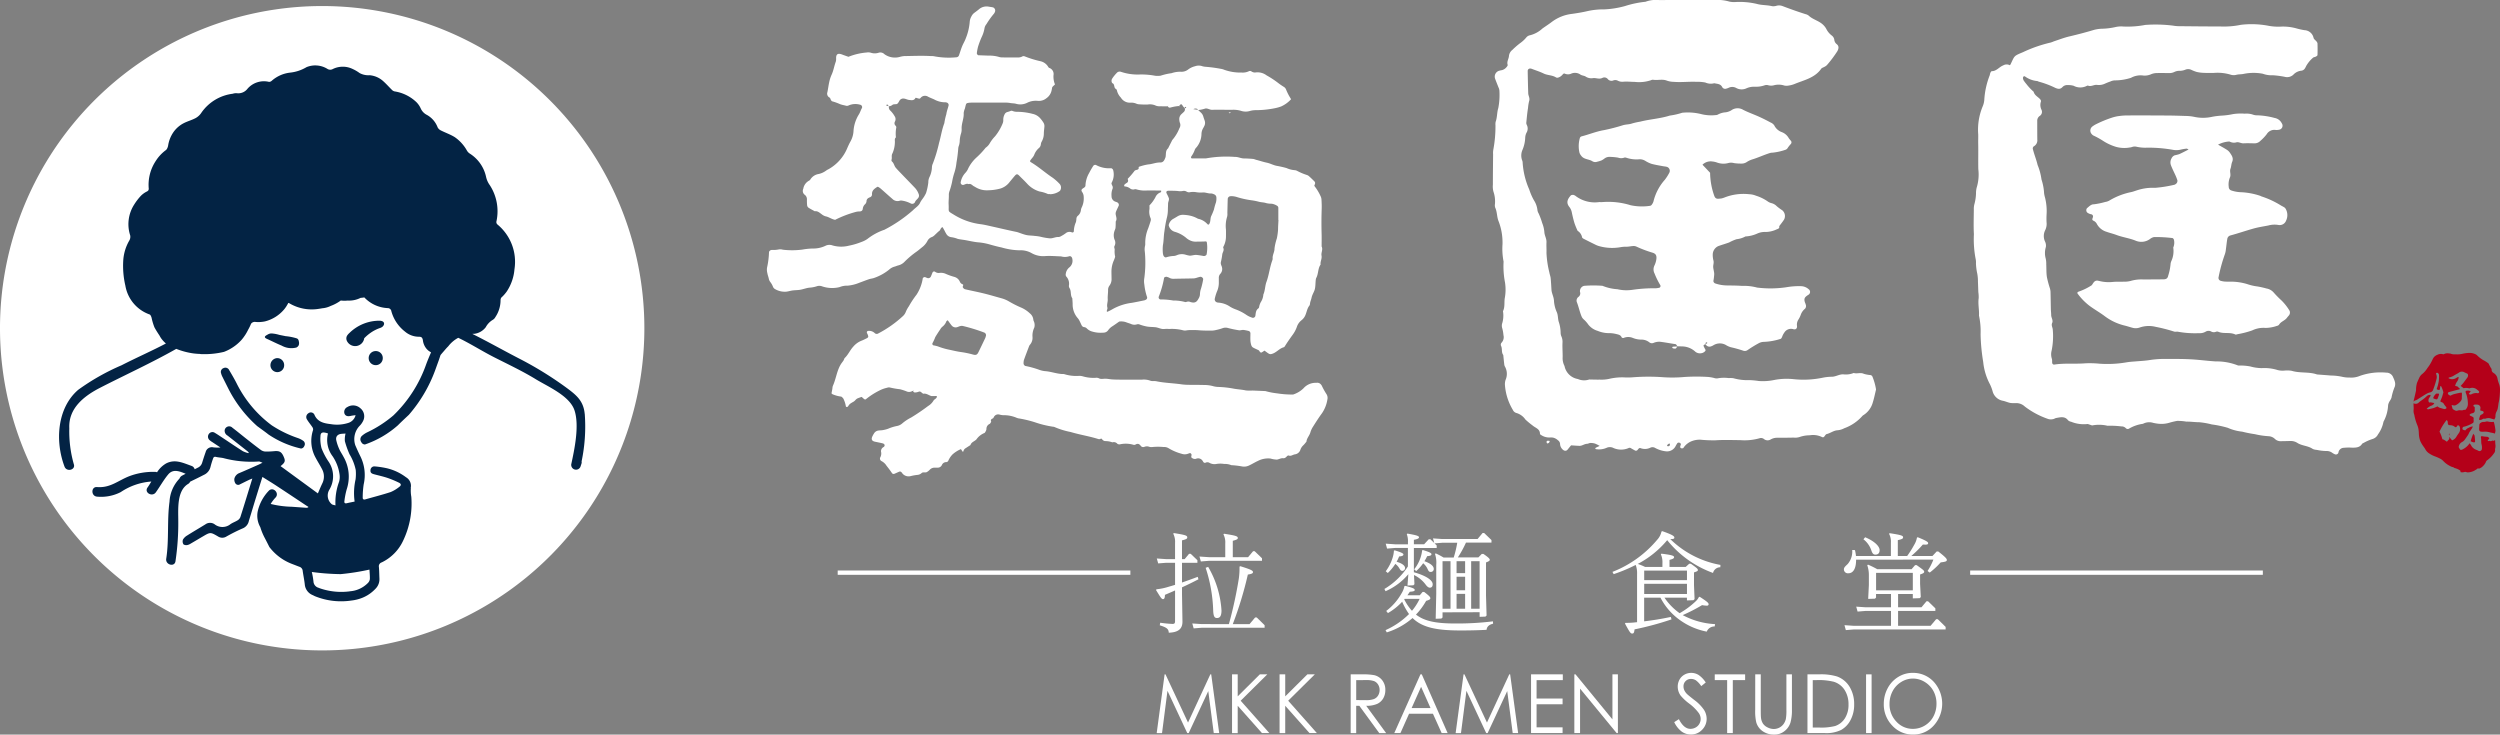 <svg xmlns="http://www.w3.org/2000/svg" xmlns:xlink="http://www.w3.org/1999/xlink" width="284" height="83.448" viewBox="0 0 284 83.448">
  <rect x="0" y="0" width="284" height="83.448" fill="#808080" stroke="none"/>
  <defs>
    <clipPath id="clip-path">
      <rect id="Rectangle_101" data-name="Rectangle 101" width="284" height="83.448" fill="none"/>
    </clipPath>
  </defs>
  <g id="Group_474" data-name="Group 474" transform="translate(0 0)">
    <g id="Group_473" data-name="Group 473" transform="translate(0 0)" clip-path="url(#clip-path)">
      <path id="Path_1662" data-name="Path 1662" d="M193.556,6.991a.55.55,0,0,0,.084-.1c.489-1.009.327-.933,1.438-1.4a15.279,15.279,0,0,1,3.116-1.082,3.153,3.153,0,0,0,.373-.14c.588-.192,1.167-.419,1.767-.56.949-.221,1.888-.469,2.82-.749a4.245,4.245,0,0,1,.785-.12,7.94,7.94,0,0,0,1.707-.211,2.871,2.871,0,0,1,.792-.044,10.676,10.676,0,0,0,2.509-.18,15.908,15.908,0,0,1,3.175.083,4.1,4.1,0,0,0,.659.059c1.55.015,3.1.036,4.651.032a9.484,9.484,0,0,0,2.376-.187,10.267,10.267,0,0,1,3.038.091,6.042,6.042,0,0,0,1.583.11,5.726,5.726,0,0,1,1.7.208,7.972,7.972,0,0,0,.908.2,1.1,1.1,0,0,1,1.031.878c.038.151.221.263.329.4a.464.464,0,0,1,.117.23c.013.439.014.877,0,1.315,0,.062-.105.136-.179.175-.114.063-.283.066-.356.155a3.541,3.541,0,0,0-.75.916,1.461,1.461,0,0,1-.123.233.553.553,0,0,1-.414.3,1.438,1.438,0,0,0-.924.458,1.035,1.035,0,0,1-.986.237,10.6,10.6,0,0,0-1.315-.175,2.98,2.98,0,0,1-1.174-.174,5.623,5.623,0,0,0-2.11.006c-.305.077-.611.04-.911.123a1.17,1.17,0,0,1-.653-.03,5.082,5.082,0,0,0-1.837-.194c-.4.009-.8.012-1.2-.006a4.144,4.144,0,0,1-.782-.1,4.023,4.023,0,0,1-.618-.241.845.845,0,0,0-.646-.031,1.765,1.765,0,0,1-.643.144,1.3,1.3,0,0,0-.644.129,1.267,1.267,0,0,1-.643.124c-.443,0-.885-.013-1.328,0a1.735,1.735,0,0,0-.644.123,1.8,1.8,0,0,1-.9.159,2.24,2.24,0,0,0-1.407.258,5.976,5.976,0,0,1-1.824.292,1.24,1.24,0,0,0-.507.122c-.209.071-.414.153-.617.243a1.611,1.611,0,0,1-.9.149c-.349-.052-.666.224-1.02.085a.167.167,0,0,0-.128.012,1.614,1.614,0,0,1-1.524,0,2.227,2.227,0,0,0-.651-.077.74.74,0,0,0-.607.218c-.254.277-.505.233-.818.1a10.271,10.271,0,0,0-1.852-.7c-.085-.019-.168-.086-.249-.082a2.769,2.769,0,0,1-1.34-.515.136.136,0,0,0-.213.076.216.216,0,0,0-.024.12.733.733,0,0,0,.077.25,4.4,4.4,0,0,0,.32.422,5.891,5.891,0,0,0,.817.866c.092.376.426.543.676.785.091.09.2.217.146.353a1.2,1.2,0,0,0,.063.895.549.549,0,0,1-.176.707.644.644,0,0,0-.3.555c0,.708,0,1.417.007,2.124a.772.772,0,0,1-.388.778.3.3,0,0,0-.107.35c.15.6.389,1.168.529,1.774a6.614,6.614,0,0,1,.443,1.65,5.969,5.969,0,0,1,.295,1.559,3.533,3.533,0,0,0,.112.52,6.29,6.29,0,0,1,.174,1.845,8.99,8.99,0,0,0-.007.928,1.626,1.626,0,0,1-.151.9A1.48,1.48,0,0,0,197.556,27a1.043,1.043,0,0,1,.1.633,2.335,2.335,0,0,0-.018,1.307,2.511,2.511,0,0,1,.062.658c.025.486,0,.979.075,1.458a11.355,11.355,0,0,0,.343,1.276,1.735,1.735,0,0,1,.067.387c.018.662.025,1.324.039,1.987.006.221.037.441.037.663,0,.308.252.583.109.9-.124.273.066.515.073.776a8.16,8.16,0,0,1-.135,2.375,1.6,1.6,0,0,0,.031.912c.05.161.011.347.045.514a.247.247,0,0,0,.187.149c1.187-.191,2.387-.052,3.578-.15a11.173,11.173,0,0,1,1.591.043,12.645,12.645,0,0,0,3.041-.147c.348-.062.7-.084,1.054-.112.573-.047,1.143-.073,1.715-.169a11.376,11.376,0,0,1,1.852-.112c1.06,0,2.124-.007,3.18.073.792.06,1.582.162,2.376.209a6.544,6.544,0,0,1,2.465.437.364.364,0,0,0,.129.033,6.11,6.11,0,0,1,1.316.1,5.235,5.235,0,0,0,1.3.193,5.025,5.025,0,0,1,1.831.222,2.306,2.306,0,0,0,.789.054,3.136,3.136,0,0,1,.792.027c.941.292,1.949.088,2.88.415.529.04,1.058.079,1.587.123a6.193,6.193,0,0,1,1.316.153,3.367,3.367,0,0,0,.792.075,2.512,2.512,0,0,0,1.169-.187,7.045,7.045,0,0,1,2.993-.37.818.818,0,0,1,.807.572,2.416,2.416,0,0,1,.187.492.967.967,0,0,1-.014.521,6.122,6.122,0,0,0-.379,1.264,1.635,1.635,0,0,1-.181.349,1.415,1.415,0,0,0-.2.479,4.378,4.378,0,0,1-.527,1.9,3.629,3.629,0,0,1-.626,1.441,1.013,1.013,0,0,1-.585.51,5.007,5.007,0,0,0-.619.236c-.2.09-.391.2-.585.3-.269.456-.717.462-1.16.458a5.746,5.746,0,0,0-.924.015.632.632,0,0,0-.622.561.3.3,0,0,1-.432.161,2.067,2.067,0,0,1-.231-.125,1.087,1.087,0,0,0-.733-.231,5.371,5.371,0,0,1-1.044-.125,2.129,2.129,0,0,1-.263-.039.856.856,0,0,1-.246-.093c-.524-.349-1.191-.327-1.715-.664a1.345,1.345,0,0,0-.754-.215c-.353,0-.707.02-1.06.018a.928.928,0,0,1-.73-.249,1.11,1.11,0,0,0-.714-.314,9.048,9.048,0,0,1-1.572-.233,13.412,13.412,0,0,1-1.425-.282,5.512,5.512,0,0,1-1.65-.44,11.946,11.946,0,0,0-1.811-.382,8.938,8.938,0,0,0-1.431-.252c-.485,0-.972-.078-1.456-.067a5.8,5.8,0,0,0-1.046-.085,7.762,7.762,0,0,0-.9.213,3.158,3.158,0,0,1-1.182.115,5.139,5.139,0,0,1-.651-.105,1.488,1.488,0,0,0-1.153.108,4.22,4.22,0,0,0-1.611.563.3.3,0,0,1-.356-.084.652.652,0,0,0-.485-.182,10.009,10.009,0,0,0-1.574-.073,4.137,4.137,0,0,0-1.709-.045c-.073.017-.163-.039-.246-.06-.128-.032-.269-.116-.381-.088a3.763,3.763,0,0,1-1.807-.267.645.645,0,0,1-.347-.169c-.375-.482-.859-.337-1.333-.258-.128.022-.245.116-.372.133a1.082,1.082,0,0,1-.523-.007,9.384,9.384,0,0,1-2.678-1.422,1.411,1.411,0,0,0-.957-.393,4.09,4.09,0,0,1-.66-.013c-.3-.051-.579-.191-.886-.253a1.474,1.474,0,0,1-1.14-1.008,4.522,4.522,0,0,0-.322-.867,6.8,6.8,0,0,1-.763-2.52,21.819,21.819,0,0,1-.3-3.168,8.4,8.4,0,0,0-.181-2.111c.039-.662-.129-1.318-.035-1.986a3.645,3.645,0,0,0-.037-.658c-.019-.4-.027-.8-.047-1.2a4.67,4.67,0,0,0-.076-.922,6.254,6.254,0,0,1-.149-1.181,1.765,1.765,0,0,0-.019-.4,11.818,11.818,0,0,1-.215-2.9c-.052-.928-.015-1.86-.008-2.791a2.053,2.053,0,0,1,.075-.657,5.193,5.193,0,0,0,.173-1.179,2.627,2.627,0,0,1,.073-.656,5.04,5.04,0,0,0,.189-2.1c-.022-.974.009-1.948-.013-2.922-.008-.353.012-.707,0-1.06a6.893,6.893,0,0,1,.491-3.11,2.389,2.389,0,0,0,.208-.9,9.11,9.11,0,0,1,.618-2.7,1.765,1.765,0,0,1,.063-.257c.038-.075.11-.188.167-.188.54,0,.833-.479,1.286-.652a.77.77,0,0,1,.75-.027" transform="translate(34.754 0.427)" fill="#fff" fill-rule="evenodd"/>
      <path id="Path_1663" data-name="Path 1663" d="M212.049,14.988c-.1-.046-.173-.111-.239-.105a5.269,5.269,0,0,0-.651.112,2.127,2.127,0,0,1-.922.019,15.911,15.911,0,0,0-2.9-.24,4.532,4.532,0,0,1-1.186-.1.9.9,0,0,0-.522.02.954.954,0,0,1-.259.058,3.508,3.508,0,0,1-1.569-.07,5.737,5.737,0,0,1-1.436-.658,8.756,8.756,0,0,0-1.154-.639.809.809,0,0,1-.264-.283.581.581,0,0,1,.147-.717,2.886,2.886,0,0,1,.328-.22,13.213,13.213,0,0,1,1.954-.813,4.3,4.3,0,0,1,.774-.172,7.147,7.147,0,0,1,.927-.067q2.125-.007,4.25.007c.8,0,1.593.025,2.389.052a5.091,5.091,0,0,1,.921.092,4.731,4.731,0,0,0,2.1,0,8.413,8.413,0,0,1,1.051-.13,8.121,8.121,0,0,0,1.308-.174,5.818,5.818,0,0,1,1.32-.047,2.291,2.291,0,0,1,.915.1,1.309,1.309,0,0,0,.521.085,8.628,8.628,0,0,1,1.961.3,1.127,1.127,0,0,1,.82.612.462.462,0,0,1-.293.722,1.478,1.478,0,0,1-.393.032,1.009,1.009,0,0,0-1.025.475,5.082,5.082,0,0,1-.728.766.912.912,0,0,1-.715.277c-.4-.008-.8-.024-1.194,0-.275.013-.524-.164-.767-.125a1.03,1.03,0,0,1-.759-.049.271.271,0,0,0-.127-.032,3.106,3.106,0,0,0-1.241.356c.317.182.627.347.923.534a1.317,1.317,0,0,1,.4.348c.215.323.475.637.276,1.088-.1.237-.093.521-.187.765-.127.335.1.672-.077,1.021a2.071,2.071,0,0,0-.12,1.044.418.418,0,0,0,.28.4,3.887,3.887,0,0,0,1.036.2,7.9,7.9,0,0,1,2.2.393c.085.018.16.079.243.1a9.937,9.937,0,0,1,2.116.982c.148.095.312.164.458.263a.546.546,0,0,1,.159.2,1.424,1.424,0,0,1,.027,1.279.777.777,0,0,1-.84.512,2.616,2.616,0,0,0-1.17.05c-.562.112-1.134.194-1.683.348-.89.25-1.765.553-2.658.793a.476.476,0,0,0-.333.385c-.07.391-.1.788-.16,1.181a2.221,2.221,0,0,1-.144.641,17.909,17.909,0,0,0-.69,2.543.342.342,0,0,0,.25.4,2.638,2.638,0,0,0,.387.078c.221.017.444.018.665.014a6.513,6.513,0,0,1,1.961.28,5.682,5.682,0,0,0,1.156.267,9.89,9.89,0,0,1,1.028.231,1.4,1.4,0,0,1,.8.439,11.662,11.662,0,0,0,.929.944,5.991,5.991,0,0,1,.893,1.147.522.522,0,0,1-.052.5c-.083.1-.176.2-.254.305-.238.323-.677.414-.888.774a.373.373,0,0,1-.221.131,4.178,4.178,0,0,1-1.3.239,2.962,2.962,0,0,0-1.54.286,10.494,10.494,0,0,1-1.659.427c-.083.024-.189.063-.256.032-.619-.3-1.328-.036-1.948-.317a.376.376,0,0,0-.258.015.607.607,0,0,1-.507-.022.628.628,0,0,0-.633-.006,1.3,1.3,0,0,1-.763.181,10.819,10.819,0,0,1-2.368-.157c-.15-.041-.336.032-.511-.037a17.9,17.9,0,0,0-2.047-.523,3.2,3.2,0,0,0-1.83.078,1.322,1.322,0,0,1-.78.034c-.3-.077-.594-.178-.894-.253a6.127,6.127,0,0,1-2.259-1.051c-.56-.425-1.183-.772-1.753-1.193a6.791,6.791,0,0,1-1.374-1.413.137.137,0,0,1,.007-.121.173.173,0,0,1,.107-.075,6.966,6.966,0,0,0,1.427-.683c.14-.063.2-.279.327-.4a.452.452,0,0,1,.471-.164c.041.013.088.015.129.027a4.38,4.38,0,0,0,1.58.108c.4-.037.8-.009,1.194-.026a2.8,2.8,0,0,0,.788-.082,4.379,4.379,0,0,1,1.44-.17c.751,0,1.5-.009,2.257-.013.3,0,.505-.066.574-.4a5.991,5.991,0,0,0,.27-1.292,1.094,1.094,0,0,1,.091-.381,2.7,2.7,0,0,0,.218-1.537,1.407,1.407,0,0,0,.075-.9c-.027-.073-.11-.18-.17-.181a15.27,15.27,0,0,0-2.091-.112,1.106,1.106,0,0,0-.466.227,1.661,1.661,0,0,1-1.646.172c-.7-.282-1.451-.373-2.151-.638-.37-.14-.761-.227-1.133-.362a1.828,1.828,0,0,1-1.1-.9.785.785,0,0,0-.381-.355c-.239-.112-.079-.279-.057-.433a.246.246,0,0,0-.193-.3,1.021,1.021,0,0,1-.475-.212.385.385,0,0,1-.015-.476c.239-.194.472-.457.788-.445a8.483,8.483,0,0,0,1.29-.267,1.279,1.279,0,0,0,.492-.174,7.859,7.859,0,0,1,2.454-.947c.215-.044.424-.128.634-.193a5.686,5.686,0,0,1,2.085-.29,14.559,14.559,0,0,0,2.209-.354.9.9,0,0,0,.114-.063.436.436,0,0,0,.206-.449c-.058-.166-.117-.333-.188-.492-.18-.4-.388-.8-.543-1.209A.913.913,0,0,1,210.1,16a.678.678,0,0,1,.37-.359,4.686,4.686,0,0,0,.508-.129c.357-.159.7-.346,1.072-.529" transform="translate(36.58 2.001)" fill="#fff" fill-rule="evenodd"/>
      <path id="Path_1664" data-name="Path 1664" d="M148.817,42.335a.611.611,0,0,1-.082.2.392.392,0,0,1-.2.08c-.014,0-.052-.064-.066-.1-.034-.1,0-.188.105-.208a.86.86,0,0,1,.244.027" transform="translate(27.233 7.761)" fill="#fff" fill-rule="evenodd"/>
      <path id="Path_1665" data-name="Path 1665" d="M155.417,50.645a3.51,3.51,0,0,0-.51-.254,1.648,1.648,0,0,0-.516-.071c-.129,0-.256.09-.383.095-.316.008-.567.244-.879.233s-.607-.037-.944-.058c-.129.156-.264.33-.408.5s-.383.151-.567-.049a.9.9,0,0,1-.273-.585.537.537,0,0,0-.245-.444,1.222,1.222,0,0,0-.578-.305,2.236,2.236,0,0,0-.4-.007,1.641,1.641,0,0,1-.879-.251c-.073-.034-.183-.111-.183-.169,0-.565-.521-.666-.834-.944A9.449,9.449,0,0,1,147,47.66a1.874,1.874,0,0,0-1.044-.751.625.625,0,0,1-.385-.347,6.389,6.389,0,0,1-.892-2.752,1.613,1.613,0,0,1,.064-.651,1.69,1.69,0,0,0-.077-1.53.635.635,0,0,1-.071-.25c-.043-.35-.075-.7-.112-1.053-.237-.3-.089-.7-.244-1.019a.336.336,0,0,1,.045-.373.909.909,0,0,0,.221-.859,4.286,4.286,0,0,0-.133-.77.959.959,0,0,1-.027-.522,3.018,3.018,0,0,0,.105-1.433c.253-.5.11-1.047.218-1.555a5.3,5.3,0,0,0,.013-1.708,9.572,9.572,0,0,1-.161-2.368,7.509,7.509,0,0,1-.123-1.98,6.715,6.715,0,0,0-.443-2.6c-.209-.5-.154-1.051-.382-1.541a.835.835,0,0,1-.037-.393,3.332,3.332,0,0,0-.168-1.434,2.293,2.293,0,0,1-.064-.789c0-1.15.015-2.3.025-3.452a2.252,2.252,0,0,1,.025-.53,14.4,14.4,0,0,0,.245-2.769,1.462,1.462,0,0,1,.02-.4c.187-.5.138-1.053.3-1.556a7.941,7.941,0,0,0,.127-1.979.959.959,0,0,0-.11-.379c-.125-.329-.263-.654-.382-.985a.7.7,0,0,1,.4-.876,2.6,2.6,0,0,1,.385-.09,1,1,0,0,0,.537-.367c.056-.063.127-.173.108-.233-.123-.372.13-.679.148-1.024a1,1,0,0,1,.387-.675,8.663,8.663,0,0,1,.9-.78,3.519,3.519,0,0,0,.677-.627A.72.72,0,0,1,147.543,4a3.235,3.235,0,0,0,1.381-.755c.357-.258.735-.495,1.082-.762a4.7,4.7,0,0,1,2.3-.909c.563-.079,1.135-.172,1.688-.3a8.306,8.306,0,0,1,1.972-.209,10.522,10.522,0,0,0,2.347-.378A11.4,11.4,0,0,1,160.638.2a3.44,3.44,0,0,1,1.568-.193q3.19-.02,6.38-.007a4.644,4.644,0,0,1,1.573.178,2.465,2.465,0,0,0,.791.046,8.619,8.619,0,0,1,2.37.227c.549.154,1.142.109,1.705.251a1.208,1.208,0,0,0,.517-.053,1.1,1.1,0,0,1,.65.034c.867.331,1.742.643,2.627.923a.913.913,0,0,1,.356.164c.458.437,1.1.569,1.572.981a1.959,1.959,0,0,1,.421.51,2.171,2.171,0,0,0,.667.8.725.725,0,0,1,.253.456.72.72,0,0,0,.233.463c.331.237.271.524.124.819a13.138,13.138,0,0,1-1.188,1.587,1.022,1.022,0,0,1-.323.221c-.11.069-.265.1-.331.2-.742,1.06-1.959,1.285-3.043,1.738a2.77,2.77,0,0,1-.639.17,1.225,1.225,0,0,1-.521,0,2.079,2.079,0,0,0-1.178-.027,1.209,1.209,0,0,1-.652-.009.668.668,0,0,0-.386.008,3.014,3.014,0,0,1-1.175.162,2.134,2.134,0,0,0-.9.182A1.28,1.28,0,0,1,170.957,10a.926.926,0,0,0-.885-.021,1.505,1.505,0,0,1-.249.086.38.38,0,0,1-.463-.161c-.194-.4-.573-.366-.907-.45a1.494,1.494,0,0,1-1.019-.083,5.121,5.121,0,0,0-1.056-.08c-.839-.033-1.677.076-2.517.006a2.5,2.5,0,0,1-.78-.133c-.511-.211-1.052-.021-1.573-.105a.49.49,0,0,0-.257.057,4.255,4.255,0,0,1-1.826.186c-.437,0-.88-.063-1.322-.018a1.1,1.1,0,0,1-.637-.133.632.632,0,0,0-.516,0,.543.543,0,0,1-.6-.178.5.5,0,0,0-.6-.127c-.354.183-.69,0-1.026.022a1.179,1.179,0,0,1-.866-.159c-.169-.124-.434-.115-.608-.236a1.076,1.076,0,0,0-1.011-.125.89.89,0,0,1-.763.019c-.079-.044-.153-.006-.225.071a1.3,1.3,0,0,1-.292.267c-.15.084-.334.183-.5.08-.427-.263-.942-.219-1.386-.434s-.9-.356-1.354-.531c-.249-.1-.465.015-.46.258q.02,1.26.06,2.517c.009.3.222.561.1.9a4.552,4.552,0,0,0-.123.772c-.095.565-.141,1.137-.2,1.708a.628.628,0,0,0,.078.252.907.907,0,0,1-.008.772,1.378,1.378,0,0,0-.189.63,3.934,3.934,0,0,1-.32,1.417,1.573,1.573,0,0,0-.032,1.162.666.666,0,0,1,.059.257,8.941,8.941,0,0,0,.754,3.07,6.556,6.556,0,0,0,.527,1.213,2.572,2.572,0,0,1,.4,1.115.911.911,0,0,0,.129.367,8.28,8.28,0,0,1,.414,1.112,3.536,3.536,0,0,1,.244,1.025c.021.4.264.75.24,1.165-.021.4.015.8,0,1.194a11.073,11.073,0,0,0,.327,2.221c.034.218.124.427.147.645.046.438.065.879.093,1.32s.275.822.286,1.283a3.722,3.722,0,0,0,.324,1.277c.161.382.1.794.244,1.166A4.136,4.136,0,0,1,151,37.807a1.042,1.042,0,0,0,.077.385,1.518,1.518,0,0,1,.133.767c-.02.53.024,1.062.02,1.592a1.924,1.924,0,0,0,.211,1.026,1.858,1.858,0,0,0,1.515,1.478,1.755,1.755,0,0,0,1.291.054c.4.007.8.024,1.193.015a4.092,4.092,0,0,0,1.054-.082,6.459,6.459,0,0,1,1.843-.166,7.762,7.762,0,0,0,.8-.011,22.612,22.612,0,0,1,3.581-.008,15.505,15.505,0,0,0,2.391-.036,21.591,21.591,0,0,1,2.654,0,4.475,4.475,0,0,1,.652.112.947.947,0,0,0,.386.053,3.954,3.954,0,0,1,1.309-.034,2.126,2.126,0,0,1,.518.014,5.868,5.868,0,0,0,1.83.215,9.1,9.1,0,0,1,1.05.1,6.19,6.19,0,0,0,1.714-.108,7.424,7.424,0,0,1,2.25-.1,10.684,10.684,0,0,0,3.3-.166,5.539,5.539,0,0,1,1.056-.11c.45-.011.828-.292,1.292-.272a2.362,2.362,0,0,0,1.173-.156c.376.123.773-.092,1.16.1a3.658,3.658,0,0,0,.774.141.338.338,0,0,1,.191.166,6.588,6.588,0,0,1,.4,1.391.261.261,0,0,1,0,.131c-.115.471-.208.949-.354,1.411a2.477,2.477,0,0,1-1.083,1.459.371.371,0,0,0-.1.082,5.032,5.032,0,0,1-2.066,1.4,1.99,1.99,0,0,1-.757.228c-.453.022-.811.334-1.243.434-.1.024-.178.18-.263.278a.192.192,0,0,1-.24.069,2.29,2.29,0,0,0-1.413-.211,3.54,3.54,0,0,0-1.166.2,1.627,1.627,0,0,1-.654.062c-.62.012-1.24.024-1.86.018a1.466,1.466,0,0,0-.76.194.659.659,0,0,1-.747-.036.525.525,0,0,0-.495-.107,6.259,6.259,0,0,1-2.234.219c-.929-.006-1.854-.046-2.785.019a14.77,14.77,0,0,1-1.724-.069,2.522,2.522,0,0,0-.911.14,2,2,0,0,0-1.021.8c-.033.045-.155.051-.228.038a.166.166,0,0,1-.127-.207c.014-.088.058-.168.071-.254s-.17-.221-.271-.185c-.041.015-.1.022-.12.053a3.582,3.582,0,0,0-.2.331,1.086,1.086,0,0,1-1.075.609,3.35,3.35,0,0,1-1.256-.389.579.579,0,0,0-.512-.043,1.387,1.387,0,0,1-1.153.064c-.12-.047-.234.069-.315.188a.243.243,0,0,1-.342.063c-.155-.084-.308-.169-.459-.259a.246.246,0,0,0-.249.008,2.158,2.158,0,0,1-1.677,0,.914.914,0,0,0-.769-.052,2.1,2.1,0,0,1-1.16.181c-.112,0-.177-.046-.16-.109a.181.181,0,0,1,.094-.083c.115-.058.232-.11.4-.185m7.651-.028c.034.024.07.07.1.067.172-.008.23-.065.231-.231,0-.031-.067-.095-.073-.091a1.157,1.157,0,0,0-.2.143.352.352,0,0,0-.057.111" transform="translate(26.288 0.001)" fill="#fff" fill-rule="evenodd"/>
      <path id="Path_1666" data-name="Path 1666" d="M166.163,37.188c-.215.076-.265.121-.23.227.03.082.073.157.11.236.056.112.18.225.046.348a.726.726,0,0,1-.329.2.852.852,0,0,1-.75-.131,2.26,2.26,0,0,0-1.528-.622c-.178-.006-.354-.009-.53-.013l.027.032c-.083-.1-.156-.266-.25-.279-.523-.071-1.041-.176-1.563-.243a1.6,1.6,0,0,0-.914.1.463.463,0,0,1-.5-.07,1.44,1.44,0,0,0-.856-.3,2.562,2.562,0,0,1-1.032-.2,1.347,1.347,0,0,0-1.037.019.23.23,0,0,1-.211-.078c-.121-.3-.421-.32-.657-.386a3.561,3.561,0,0,0-.914-.092,3.326,3.326,0,0,1-1.151-.256,2.092,2.092,0,0,1-1.071-.725,3.343,3.343,0,0,0-.528-.591.916.916,0,0,1-.226-.318c-.221-.525-.328-1.09-.537-1.621a.52.52,0,0,1,.173-.6.489.489,0,0,0,.182-.572.616.616,0,0,1,.471-.689,13.1,13.1,0,0,1,1.987-.009.3.3,0,0,1,.131.021,5.343,5.343,0,0,0,1.662.374,4.561,4.561,0,0,0,1.71.067,16.9,16.9,0,0,1,2.644-.176,2.234,2.234,0,0,0,.391-.056.206.206,0,0,0,.118-.31,8.673,8.673,0,0,1-.643-1.305,1.011,1.011,0,0,1-.021-.9,2.416,2.416,0,0,0,.228-.757c.034-.337-.018-.576-.414-.708a13.221,13.221,0,0,1-1.86-.7.777.777,0,0,0-.385-.06c-.262.014-.524.088-.783.076a3.417,3.417,0,0,0-.652.057,5.453,5.453,0,0,1-2.366-.112,2.484,2.484,0,0,1-.373-.131q-.715-.348-1.422-.709c-.073-.039-.167-.1-.187-.175a1.111,1.111,0,0,0-.507-.735,8.959,8.959,0,0,1-.35-.852c-.129-.421-.23-.852-.318-1.284a1.426,1.426,0,0,0-.283-.591c-.389-.5-.17-.9.175-1.291.049-.053.159-.058.244-.071a.29.29,0,0,1,.125.034.688.688,0,0,1,.121.052,3.608,3.608,0,0,0,2.759.734,2.654,2.654,0,0,0,.4,0,8.511,8.511,0,0,1,3.14.36,6.145,6.145,0,0,0,2.234.066.344.344,0,0,0,.2-.159,1.118,1.118,0,0,0,.175-.353,5.7,5.7,0,0,1,1.282-2.44,5.36,5.36,0,0,0,.5-.779.472.472,0,0,0-.32-.707c-.128-.031-.262-.036-.392-.062-.432-.084-.869-.149-1.292-.266a3.247,3.247,0,0,1-.715-.342,1.209,1.209,0,0,0-.627-.18A3.6,3.6,0,0,1,157.11,16a.383.383,0,0,0-.257.022,1.031,1.031,0,0,1-.64-.02,6.4,6.4,0,0,0-.921-.086.926.926,0,0,0-.621.183,1.987,1.987,0,0,1-.335.215,3.349,3.349,0,0,1-.5.153.645.645,0,0,1-.517-.038c-.4-.273-.969-.2-1.288-.633a1.164,1.164,0,0,1-.2-.338,3.324,3.324,0,0,1,.045-1.7.291.291,0,0,1,.188-.172c.854-.215,1.669-.563,2.547-.709a21.078,21.078,0,0,0,2.169-.562c.346-.1.705-.076,1.037-.2a7.8,7.8,0,0,1,.9-.2c1.112-.283,2.267-.342,3.366-.69a7.842,7.842,0,0,0,1.412-.322,6.22,6.22,0,0,1,2.1.138,4.668,4.668,0,0,0,1.712.127.5.5,0,0,0,.253-.065,2.156,2.156,0,0,1,.882-.252,1.711,1.711,0,0,0,.622-.217,1.219,1.219,0,0,1,1.36-.063c.587.3,1.219.518,1.822.791.443.2.876.422,1.3.65a.934.934,0,0,1,.408.323,1.529,1.529,0,0,0,.867.772,1.522,1.522,0,0,1,.782.682,3.176,3.176,0,0,0,.25.307.278.278,0,0,1-.025.365,3.89,3.89,0,0,0-.33.411.467.467,0,0,1-.293.245,6.485,6.485,0,0,1-1.421.317,1.19,1.19,0,0,0-.389.065c-.671.215-1.311.52-1.989.721a2.578,2.578,0,0,0-.592.293,1.043,1.043,0,0,1-.63.163,5.286,5.286,0,0,1-.789-.051,1.268,1.268,0,0,0-.645-.014,2.107,2.107,0,0,1-1.305-.056,2.136,2.136,0,0,0-.514-.115,1.322,1.322,0,0,0-1.131.365c.134.142.272.285.407.428l.46.489a8.1,8.1,0,0,0,.464,2.592c.107.307.264.4.606.346a2.169,2.169,0,0,0,.264-.031,3.044,3.044,0,0,0,.375-.128,5.89,5.89,0,0,1,2.736-.343,2.267,2.267,0,0,1,.773.17,4.811,4.811,0,0,1,1.305.633,1.274,1.274,0,0,0,.479.218,1.23,1.23,0,0,1,.557.328,5.607,5.607,0,0,0,.636.473.852.852,0,0,1,.2,1.069c-.164.257-.361.493-.544.74.046.22-.065.283-.265.349a3,3,0,0,1-1.275.308,2.076,2.076,0,0,0-.9.156,3.767,3.767,0,0,1-1.4.354,2.666,2.666,0,0,1-1,.311,5.042,5.042,0,0,0-.844.368c-.413.155-.84.27-1.254.424a1.066,1.066,0,0,0-.614.948,2.631,2.631,0,0,0,.073.657c.085.273-.037.524-.019.782s.111.52.115.781a5.741,5.741,0,0,1-.095.786.321.321,0,0,0,.23.286,4.27,4.27,0,0,0,1.3.221c.575.009,1.151.008,1.724.051a5.691,5.691,0,0,1,1.708.191,12.321,12.321,0,0,0,3.307-.034,8.294,8.294,0,0,1,1.714-.124,1.349,1.349,0,0,1,.844.348.374.374,0,0,1-.041.634c-.438.275-.512.432-.392.847a1.808,1.808,0,0,1,.128.373.484.484,0,0,1-.107.356,1.525,1.525,0,0,0-.467.628,2.732,2.732,0,0,1-.285.6,1.062,1.062,0,0,0-.163.751c.024.271-.155.426-.408.351a.892.892,0,0,0-1.034.383,1.875,1.875,0,0,0-.244.465c-.05.133-.118.258-.252.272a6.937,6.937,0,0,1-1.809.317,1.282,1.282,0,0,0-.63.17,14.189,14.189,0,0,0-1.239.763.531.531,0,0,1-.5.069,13.376,13.376,0,0,0-1.4-.391,2.363,2.363,0,0,1-.478-.2,1.386,1.386,0,0,0-1.5-.027,1.127,1.127,0,0,1-.238.115.5.5,0,0,1-.667-.252c.067-.031.163-.044.194-.1s-.035-.116-.111-.085-.092.109-.064.2" transform="translate(27.601 1.906)" fill="#fff" fill-rule="evenodd"/>
      <path id="Path_1667" data-name="Path 1667" d="M161.106,33.237c-.166.288-.175.295-.467.244a.186.186,0,0,1-.1-.062c-.044-.053-.007-.121.1-.134a4.887,4.887,0,0,1,.493-.017Z" transform="translate(29.446 6.098)" fill="#fff" fill-rule="evenodd"/>
      <path id="Path_1668" data-name="Path 1668" d="M121.082,12.162a1.38,1.38,0,0,1-.2-.208c-.181-.3-.22-.3-.46,0l.024-.025a4.94,4.94,0,0,0-.982.174.251.251,0,0,1-.317-.162c.027-.014.053-.03.08-.045l-.054.07c-.283,0-.567,0-.849-.008a1.208,1.208,0,0,1-.517-.067,1.566,1.566,0,0,0-.923-.133,8.034,8.034,0,0,1-.954-.022.843.843,0,0,1-.309-.058,1.469,1.469,0,0,0-.721-.128,1.184,1.184,0,0,1-1.071-.572,1.741,1.741,0,0,1-.451-.817.253.253,0,0,0-.114-.169c-.272-.141-.095-.559-.417-.663a.47.47,0,0,1-.015-.5,3.986,3.986,0,0,1,.524-.654.434.434,0,0,1,.482-.13,5.861,5.861,0,0,0,2.084.305,8.454,8.454,0,0,1,1.793.141,2.362,2.362,0,0,0,.632-.008A6.872,6.872,0,0,1,119.58,8.2a2.981,2.981,0,0,1,1.031-.164,1.255,1.255,0,0,0,.883-.272,2.135,2.135,0,0,1,.762-.354,1.242,1.242,0,0,1,.728-.033,1.79,1.79,0,0,0,.517.1,16.264,16.264,0,0,1,1.679.227,1.589,1.589,0,0,1,.4.114,5.456,5.456,0,0,0,1.978.31,1.627,1.627,0,0,0,.82-.154.291.291,0,0,1,.3.036.675.675,0,0,0,.508.1,1.709,1.709,0,0,1,1.193.337,10.513,10.513,0,0,1,1.241.807,7.551,7.551,0,0,0,.692.484.613.613,0,0,1,.277.308c.078.2.168.389.265.578s.207.36.309.533a3.409,3.409,0,0,1-1.117.817,4.5,4.5,0,0,1-.7.2,10.971,10.971,0,0,1-2.206.226,2.4,2.4,0,0,0-.625.083,1.669,1.669,0,0,1-1.043-.007,3.047,3.047,0,0,0-1.046-.115c-.743.006-1.486-.03-2.227,0-.3.009-.55-.221-.819-.134a3.675,3.675,0,0,1-.822.166c0-.082-.038-.14-.105-.154a.474.474,0,0,0-.389.049l.52.077c.1.095.207.189.308.288a.97.97,0,0,1,.29.436c.045.17.11.335.166.5a.782.782,0,0,1-.045.617c-.049.1-.1.189-.15.282a1.345,1.345,0,0,0-.169.606,2.432,2.432,0,0,1-.583,1.549.723.723,0,0,0-.176.258,2.866,2.866,0,0,1-.393.749c-.07.111-.026.234.08.234q.8,0,1.591-.006a12.953,12.953,0,0,1,3.271-.167c.362-.017.684.173,1.044.175s.708.027,1.06.057a2.4,2.4,0,0,1,.3.095c.412.1.811.244,1.228.329.378.078.73.28,1.108.355a11.573,11.573,0,0,1,1.135.257,2.713,2.713,0,0,0,.918.238.737.737,0,0,1,.3.089,6.546,6.546,0,0,0,1.07.452.668.668,0,0,1,.273.156c.211.187.412.385.611.586a.271.271,0,0,1,.051.293c-.022.067-.049.133-.076.2a5.62,5.62,0,0,1,.716,1.172,1,1,0,0,1,.105.406c.02.354.036.709.022,1.062-.033.957-.033,1.912-.007,2.87.013.46,0,.921,0,1.381.182.349-.077.695-.011,1.034s-.121.618-.114.934c0,.034.018.079,0,.1-.312.454-.227,1.036-.485,1.508a.594.594,0,0,0-.053.2c-.044.347-.027.707-.1,1.04s-.3.634-.375.987c-.034.172-.1.337-.149.507-.038.136-.024.308-.1.406-.3.375-.312.864-.544,1.262a1.45,1.45,0,0,1-.349.4,1.581,1.581,0,0,0-.535.766,3.467,3.467,0,0,1-.5.925c-.291.4-.575.806-.837,1.227-.035.059-.084.136-.141.153-.527.138-.853.63-1.381.762a.384.384,0,0,1-.3-.019,2,2,0,0,1-.18-.114c-.114-.082-.225-.167-.331-.246-.105.067-.193.129-.283.182-.114.067-.146.059-.254-.06-.046-.05-.071-.13-.125-.159-.218-.115-.449-.2-.659-.324a.47.47,0,0,1-.182-.249,2.08,2.08,0,0,1-.1-.516c-.017-.282,0-.566,0-.849a.293.293,0,0,0-.163-.246,4.511,4.511,0,0,0-.62-.129c-.173-.014-.355.064-.524.039-.417-.065-.832-.151-1.24-.258a.988.988,0,0,0-.619.022,5.5,5.5,0,0,1-.714.2,2.4,2.4,0,0,1-.523.076c-.5,0-.994,0-1.486-.043-.244-.022-.48-.021-.722-.022a3.988,3.988,0,0,0-.628.033.872.872,0,0,1-.421-.007,5.1,5.1,0,0,0-1.578-.148,2.954,2.954,0,0,0-.531,0c-.37.046-.684-.167-1.034-.2-.316-.031-.638-.026-.949-.077a5.313,5.313,0,0,1-.817-.224.443.443,0,0,0-.307-.03.949.949,0,0,1-.722-.051c-.165-.063-.337-.108-.5-.174a1.648,1.648,0,0,0-.811-.085c-.282.2-.537.385-.806.555a1.646,1.646,0,0,0-.453.438.644.644,0,0,1-.551.265,3.294,3.294,0,0,1-1.26-.127,1.325,1.325,0,0,1-.627-.373.489.489,0,0,0-.28-.127.357.357,0,0,1-.26-.157c-.086-.154-.149-.321-.231-.478a1.592,1.592,0,0,0-.218-.36,2.353,2.353,0,0,1-.6-1.647c-.006-.211-.026-.424-.038-.634-.241-.335-.1-.769-.295-1.12a.533.533,0,0,1-.095-.3,1.207,1.207,0,0,0-.311-1.069.41.41,0,0,1-.04-.3,1.11,1.11,0,0,1,.406-.722.963.963,0,0,0,.338-.951c-.018-.2-.172-.36-.342-.317a1.567,1.567,0,0,1-.933.019c-.6-.017-1.2-.077-1.8-.036a2.649,2.649,0,0,1-1.531-.324,2.527,2.527,0,0,0-1.419-.331A7.855,7.855,0,0,1,100.283,28c-.483-.1-.963-.231-1.438-.367a6.674,6.674,0,0,0-1.251-.22c-.489-.045-.972-.167-1.457-.251-.279-.049-.561-.073-.836-.136a3.138,3.138,0,0,0-.712-.194.74.74,0,0,1-.6-.389,3.5,3.5,0,0,1-.2-.372c-.067-.124-.14-.246-.213-.378-.234.052-.225.314-.385.43s-.311.286-.471.426a1.149,1.149,0,0,1-.334.254.9.9,0,0,0-.542.473,2.167,2.167,0,0,1-.622.716c-.193.156-.38.321-.581.464a10.121,10.121,0,0,0-1.382,1.16,1.448,1.448,0,0,1-.724.421c-.137.031-.266.1-.4.134a1.483,1.483,0,0,0-.645.354,5.633,5.633,0,0,1-1.656.921c-.192.08-.414.089-.613.156-.368.124-.728.269-1.093.4a4.57,4.57,0,0,1-1.328.334,2.294,2.294,0,0,0-.936.168,3.537,3.537,0,0,1-1.98-.089.866.866,0,0,0-.626,0,3.486,3.486,0,0,1-.828.151c-.349.04-.683.178-1.031.237-.312.054-.637.039-.949.091-.207.036-.408.1-.621.125a2.163,2.163,0,0,1-1.318-.311.512.512,0,0,1-.2-.236A2.129,2.129,0,0,0,74,31.918a.851.851,0,0,1-.169-.385c-.046-.206-.127-.4-.161-.613a1.542,1.542,0,0,1-.038-.628,9.487,9.487,0,0,0,.224-1.786.362.362,0,0,1,.214-.208c.035,0,.07-.021.1-.022a3.034,3.034,0,0,0,.844-.064,1.129,1.129,0,0,1,.413.04,8.906,8.906,0,0,0,2.224-.013,7.515,7.515,0,0,1,1.157-.121,3.174,3.174,0,0,0,1.44-.3,1.017,1.017,0,0,1,.822-.052,3.541,3.541,0,0,0,1.885.024,7.763,7.763,0,0,0,1.417-.424,2.666,2.666,0,0,0,.658-.333,6.6,6.6,0,0,1,1.853-1.019.391.391,0,0,0,.1-.037,15.958,15.958,0,0,0,3.231-2.211c.265-.28.636-.48.8-.838.149-.33.417-.573.566-.895a1.134,1.134,0,0,0,.136-.284,6.222,6.222,0,0,0,.237-1.141,1.352,1.352,0,0,1,.137-.618,2.8,2.8,0,0,0,.275-1.127,1.049,1.049,0,0,1,.107-.406,16.561,16.561,0,0,0,.7-2.331c.215-.743.318-1.518.6-2.245A7.093,7.093,0,0,1,94,12.854c.046-.357.191-.682.263-1.027a.3.3,0,0,0-.143-.26.6.6,0,0,0-.2-.06,2.561,2.561,0,0,1-1.316-.334c-.226-.1-.459-.186-.678-.3a.636.636,0,0,0-.853.14c-.109.118-.127.1-.5-.012-.025-.007-.072-.006-.079.006-.167.338-.469.263-.742.23-.173-.021-.336-.115-.509-.143a.514.514,0,0,0-.559.215c-.056.09-.1.188-.164.272a.342.342,0,0,1-.161.128c-.168.041-.357-.019-.507.111a.64.64,0,0,1-.393.135,1.751,1.751,0,0,0-.105-.163.113.113,0,0,0-.088-.022.112.112,0,0,0-.077.043c-.025.046.013.088.1.1.064.009.13.009.2.013a.507.507,0,0,0,.114.492,2.771,2.771,0,0,1,.522.667.588.588,0,0,1,.043.6.379.379,0,0,0,.066.48.287.287,0,0,1,.084.186,3.691,3.691,0,0,0-.045,1.141c-.2.168-.092.393-.121.6a3.189,3.189,0,0,1-.278,1.227c-.143.238-.021.482-.1.714a.215.215,0,0,0,.041.192c.234.188.258.5.439.716.23.267.478.518.723.773.489.51.985,1.015,1.471,1.528a2.073,2.073,0,0,1,.425.729.438.438,0,0,1-.066.4c-.12.169-.305.28-.379.5a.355.355,0,0,1-.464.131,3.175,3.175,0,0,0-1-.325.574.574,0,0,0-.311.028.814.814,0,0,1-.782-.224c-.459-.388-.9-.8-1.355-1.192a1.647,1.647,0,0,0-.262-.174.121.121,0,0,0-.1,0c-.3.194-.6.386-.6.8a.35.35,0,0,1-.174.36c-.25.092-.446.193-.45.5a.572.572,0,0,1-.211.357.836.836,0,0,0-.213.476c-.026.212-.16.292-.363.3a1.577,1.577,0,0,0-.415.049,12.127,12.127,0,0,0-2.357.9c-.4-.062-.71-.329-1.1-.4a1.283,1.283,0,0,1-.459-.254c-.231-.16-.437-.369-.756-.317-.246-.137-.5-.263-.731-.418a.41.41,0,0,1-.141-.271,5.712,5.712,0,0,1-.021-.637.633.633,0,0,0-.259-.554.55.55,0,0,1-.156-.672,1.28,1.28,0,0,1,.649-.921.356.356,0,0,0,.156-.138,1.35,1.35,0,0,1,.944-.622,2.255,2.255,0,0,0,.856-.394,2,2,0,0,1,.277-.159,4.889,4.889,0,0,0,2.131-2.426c.1-.225.2-.447.32-.665a2.761,2.761,0,0,0,.379-1.309,4.072,4.072,0,0,1,.588-1.789c.159-.241.226-.518.37-.761a.277.277,0,0,0-.149-.348,1.918,1.918,0,0,0-1.343.051.438.438,0,0,1-.3.05c-.237-.067-.489-.1-.711-.191a6.325,6.325,0,0,0-.886-.318c-.056-.013-.1-.09-.14-.148-.053-.089-.069-.228-.144-.27a.5.5,0,0,1-.256-.621c.08-.38.124-.769.209-1.148a3.908,3.908,0,0,1,.254-.8c.231-.482.3-1.011.485-1.5a1.233,1.233,0,0,0,.041-.42c0-.514.265-.568.7-.4.231.089.464.167.7.251a7.132,7.132,0,0,1,2.069-.488,1.113,1.113,0,0,1,.523.039A1.373,1.373,0,0,0,86.3,5.88a.649.649,0,0,1,.67.164,2.042,2.042,0,0,0,1.714.314,2.725,2.725,0,0,1,.517-.1c1.026-.013,2.054-.064,3.081,0a1.341,1.341,0,0,1,.318.019,8.841,8.841,0,0,0,2.535.118.337.337,0,0,0,.31-.251c.117-.33.215-.67.347-.994.117-.295.291-.568.4-.864a6.331,6.331,0,0,0,.467-1.954,1.467,1.467,0,0,1,.2-.6,1.107,1.107,0,0,1,.336-.4c.17-.124.341-.251.5-.383A1.317,1.317,0,0,1,98.786.637c.173.03.349.051.521.089a.386.386,0,0,1,.209.521.769.769,0,0,1-.1.185,9.12,9.12,0,0,0-.862,1.2,1,1,0,0,0-.22.473,3.6,3.6,0,0,1-.324,1A9.668,9.668,0,0,0,97.6,5.2a5.3,5.3,0,0,0-.135.725c-.014.072.1.234.167.237.389.015.779.027,1.168.043a3.785,3.785,0,0,1,1.156.142,1.335,1.335,0,0,0,.419.062c.566.008,1.133.006,1.7.006a1.064,1.064,0,0,0,.517-.095.334.334,0,0,1,.3-.036,11.626,11.626,0,0,0,1.819.561,1.369,1.369,0,0,1,.84.6c.036.056.077.133.131.15a.735.735,0,0,1,.491.84,2.375,2.375,0,0,0,.167,1.038c-.122.159-.354.244-.342.5a.692.692,0,0,1-.026.1,1.438,1.438,0,0,1-.6.97,1.351,1.351,0,0,1-.992.3,2.2,2.2,0,0,0-1.237.239,1.734,1.734,0,0,1-1.239.091c-.209-.054-.415-.046-.621-.079a2.641,2.641,0,0,0-.42-.049q-2.018,0-4.038,0a2.035,2.035,0,0,0-.422.046.25.25,0,0,0-.161.123c-.059.166-.09.341-.136.511a1.77,1.77,0,0,0-.136.509c.044.613-.259,1.175-.233,1.785a1.465,1.465,0,0,1-.064.522,3.247,3.247,0,0,0-.155.938,2.069,2.069,0,0,1-.077.412,1.339,1.339,0,0,0-.083.3,16.267,16.267,0,0,1-.208,1.679,5.511,5.511,0,0,1-.236,1.135,7.127,7.127,0,0,0-.258,1.027,8.244,8.244,0,0,1-.278,1.02,1.338,1.338,0,0,0-.095.406c.019.391-.044.78-.022,1.166.049.91-.178.676.707,1.221a7.551,7.551,0,0,0,2.983,1.017c.417.059.828.162,1.24.253.9.2,1.789.413,2.689.6a2,2,0,0,1,.206.047c.336.11.665.25,1.008.325.309.067.633.053.947.1a4.345,4.345,0,0,1,.622.085,7.334,7.334,0,0,0,1.04.185c.34.049.678-.167,1.04-.146a.594.594,0,0,0,.292-.1,3.6,3.6,0,0,0,.537-.338.665.665,0,0,1,.7-.085.159.159,0,0,0,.213-.151,2.716,2.716,0,0,1,.237-1.021,2.023,2.023,0,0,0,.056-.418.484.484,0,0,1,.136-.278.96.96,0,0,0,.366-.617,1.087,1.087,0,0,1,.077-.308,2.331,2.331,0,0,0,.249-1.228,1.013,1.013,0,0,0-.194-.591c-.107-.172-.073-.279.149-.417.13-.078.249-.163.244-.312a3.082,3.082,0,0,1,.419-1.408,9.27,9.27,0,0,1,.478-.825.285.285,0,0,1,.283-.093,3.092,3.092,0,0,0,1.737.374.334.334,0,0,1,.225.2c.007.034.018.069.026.1a1.962,1.962,0,0,1-.188,1.338.371.371,0,0,0-.028.1,1.785,1.785,0,0,0,.069.2.442.442,0,0,1,.056.4,1.784,1.784,0,0,0-.114.836.642.642,0,0,0,.465.637,1.136,1.136,0,0,1,.2.079.315.315,0,0,1,.155.355c-.1.225-.217.446-.308.676a.621.621,0,0,0-.043.31c.035.273.186.543.006.818-.007.246,0,.495-.027.738-.017.136-.1.263-.131.4a1.413,1.413,0,0,0,.026.934.767.767,0,0,1-.007.715c-.073.144.012.266.021.4a2.614,2.614,0,0,0,.054.819,3.406,3.406,0,0,1-.142.4,3.141,3.141,0,0,0-.28,1.34c0,.247.012.5.011.744a1.22,1.22,0,0,1-.236.8.77.77,0,0,0-.157.5c0,.351-.06.7-.04,1.054.014.314-.131.618-.039.944.033.115-.053.262-.076.4,0,.022.054.08.063.077a5.215,5.215,0,0,0,.569-.285,5.874,5.874,0,0,1,2.2-.734c.485-.084.967-.187,1.45-.285a.943.943,0,0,0,.194-.088.258.258,0,0,0,.111-.269,6.588,6.588,0,0,1-.315-1.446,2.1,2.1,0,0,1,0-.74,13.175,13.175,0,0,0,.058-2.968,1.824,1.824,0,0,1,.011-.626.954.954,0,0,0,.034-.316,4.343,4.343,0,0,1,.347-1.753c.091-.267.186-.534.264-.806a.465.465,0,0,0,0-.312,1.828,1.828,0,0,1-.131-1.037c.011-.141,0-.283,0-.427a3.943,3.943,0,0,0,.676-.924,1,1,0,0,1,.606-.563c.037-.014.047-.1.059-.156,0-.009-.058-.045-.09-.046-.495,0-.991,0-1.486-.008a3.285,3.285,0,0,1-1.259-.127.362.362,0,0,0-.209,0,.553.553,0,0,1-.5-.1,1.137,1.137,0,0,0-.586-.226c-.032,0-.088-.036-.086-.051a.3.3,0,0,1,.05-.174,1.592,1.592,0,0,1,.256-.183.288.288,0,0,0,.118-.365.58.58,0,0,1-.017-.1,8.308,8.308,0,0,0,.754-.875.314.314,0,0,1,.175-.11c.159-.051.361-.051.309-.311a.091.091,0,0,1,.051-.07,6.041,6.041,0,0,1,1.026-.263c.458-.028.891-.233,1.36-.22.356.011.479-.241.585-.515a.787.787,0,0,0,.037-.1c.069-.337-.032-.723.285-.989q.238-.474.477-.946a4.682,4.682,0,0,0,.815-1.35.655.655,0,0,0,.052-.608.971.971,0,0,1-.063-.31.758.758,0,0,1,.237-.675c.1-.095.213-.186.308-.29a.374.374,0,0,0,.056-.4.126.126,0,0,0,.178-.064c.006-.013-.039-.071-.057-.07-.084.006-.12.062-.107.149m10.644,12.7h-.015c0-.46,0-.92,0-1.38a.283.283,0,0,0-.165-.25,1.6,1.6,0,0,0-.592-.22,2.4,2.4,0,0,1-.628-.069c-.275-.095-.561-.079-.83-.154a6.349,6.349,0,0,0-.819-.164,10.225,10.225,0,0,1-1.753-.393,2.3,2.3,0,0,0-.414-.073,1.588,1.588,0,0,0-.212,0,.335.335,0,0,0-.336.335c-.017.529-.026,1.059-.04,1.589a1.2,1.2,0,0,1-.031.42,3.5,3.5,0,0,0-.128,1.466q.007.371,0,.743a2.456,2.456,0,0,1-.217,1.03c-.045.092-.12.22-.089.289.125.271-.064.473-.11.707a7.413,7.413,0,0,1-.169.935.619.619,0,0,0,.043.307c.014.069.06.13.072.2a.793.793,0,0,1-.164.791.655.655,0,0,0-.178.486c0,.141,0,.283,0,.424a2.53,2.53,0,0,1-.221,1.133,5,5,0,0,0-.241.807.354.354,0,0,0,.263.4.522.522,0,0,0,.1.025,2.672,2.672,0,0,1,1.385.471,3.487,3.487,0,0,0,.57.278,5.508,5.508,0,0,1,1.312.673,2.523,2.523,0,0,0,.572.273.284.284,0,0,0,.412-.186c.046-.314.04-.643.347-.856a.269.269,0,0,0,.085-.186,1.7,1.7,0,0,1,.225-.586,1.768,1.768,0,0,0,.25-.8c.207-.457.182-.969.354-1.437.293-.8.369-1.653.665-2.451a.5.5,0,0,0,.037-.207c-.031-.4.226-.749.211-1.137a5.908,5.908,0,0,1,.263-1.131,6.581,6.581,0,0,0,.142-1.046c0-.353.03-.705.046-1.058m-12.473.609a1.048,1.048,0,0,1,.548-.751c.154-.085.3-.176.454-.269a1.161,1.161,0,0,1,.711-.173,4.483,4.483,0,0,1,.63.076,3.2,3.2,0,0,1,.986.369,1.957,1.957,0,0,1,1.077.617c.088.088.165.05.221-.054.142-.26.091-.56.187-.825a8.106,8.106,0,0,0,.327-.782,7.355,7.355,0,0,1,.23-.813,1.7,1.7,0,0,0,.05-.524.4.4,0,0,0-.28-.4.834.834,0,0,0-.3-.09c-.32.025-.612-.123-.927-.117a3.1,3.1,0,0,1-.742-.021,2.086,2.086,0,0,0-.826.007.568.568,0,0,1-.3-.073.571.571,0,0,0-.4-.085,1.752,1.752,0,0,1-.628.007c-.351-.033-.707-.025-1.062-.032-.033,0-.066.018-.1.021-.092.007-.153.141-.105.244.089.193.2.379.266.578s-.083.408-.085.62-.018.425-.022.638a3.809,3.809,0,0,1-.134,1.045,13.6,13.6,0,0,0-.258,1.46c-.093.523-.069,1.058-.172,1.582a4.588,4.588,0,0,0,0,.954,1,1,0,0,0,.052.2c.033.133.2.262.312.228a3.213,3.213,0,0,1,.83-.155,1.028,1.028,0,0,0,.407-.1,1.45,1.45,0,0,1,.935-.057,2.976,2.976,0,0,0,.514.12c.245,0,.49-.093.733-.086a7.83,7.83,0,0,1,.836.127.371.371,0,0,0,.2-.037c.058-.03.131-.086.142-.143a3.9,3.9,0,0,0,.027-1.367.126.126,0,0,0-.149-.112c-.315.027-.63.012-.944.022a1.712,1.712,0,0,1-.509-.028,1.78,1.78,0,0,1-.742-.394,3.482,3.482,0,0,0-1.3-.693.979.979,0,0,1-.683-.735m2.067,8.682a.566.566,0,0,1,.4.032c.6.182.763-.082.989-.517a.963.963,0,0,0,.092-.408,2.015,2.015,0,0,1,.122-.611,8.3,8.3,0,0,0,.239-1.027c.033-.153-.176-.336-.346-.3-.1.019-.2.052-.3.078a1.839,1.839,0,0,1-.4.1c-.774.021-1.547.024-2.321.045a.907.907,0,0,1-.5-.128,1.447,1.447,0,0,0-.295-.1c-.07-.022-.264.06-.275.116a10.61,10.61,0,0,1-.6,2.125.242.242,0,0,0,.269.333,8.093,8.093,0,0,1,1.366.121,5.018,5.018,0,0,1,1.356.173c.056.02.133-.018.2-.028" transform="translate(13.504 0.114)" fill="#fff" fill-rule="evenodd"/>
      <path id="Path_1669" data-name="Path 1669" d="M89.109,39.636a.31.31,0,0,0-.105,0,.706.706,0,0,1-.606.067,5.52,5.52,0,0,0-.8-.265,9.14,9.14,0,0,1-1.149-.2.576.576,0,0,0-.309.028,3.622,3.622,0,0,0-.889.321,8.232,8.232,0,0,0-1.505.967c-.088.075-.148.064-.278-.046-.079-.066-.153-.14-.222-.2a4.858,4.858,0,0,0-.511.185,1.083,1.083,0,0,0-.231.207,1.081,1.081,0,0,1-.16.136c-.46.265-.46.265-.663.567-.018.025-.06.034-.091.045a.111.111,0,0,1-.146-.1,3.076,3.076,0,0,0-.215-.708.682.682,0,0,0-.1-.187c-.072-.075-.164-.187-.245-.185a3.514,3.514,0,0,1-.915-.249c-.058-.013-.105-.079-.153-.116.034-.178.07-.35.1-.524a1.4,1.4,0,0,1,.051-.314c.356-.772.44-1.641.864-2.386.1-.18.241-.34.355-.515.058-.089.071-.214.141-.283.391-.37.591-.878.953-1.27a2.369,2.369,0,0,1,.931-.682c.2-.073.388-.175.58-.267.236-.114.252-.194.108-.509a.527.527,0,0,1-.072-.194.193.193,0,0,1,.111-.142.913.913,0,0,1,.783.236.32.32,0,0,0,.388.057A12.873,12.873,0,0,0,87.96,31.1a1.247,1.247,0,0,0,.291-.436,3.159,3.159,0,0,1,.354-.649,10.617,10.617,0,0,1,.875-1.323,4.709,4.709,0,0,0,.707-1.86c.007-.072.18-.157.262-.13.1.033.2.088.3.115a.334.334,0,0,0,.353-.175c.073-.16.133-.324.2-.484a.2.2,0,0,1,.273-.073.672.672,0,0,0,.492.14,1.287,1.287,0,0,1,.724.1,6.743,6.743,0,0,0,1,.354.954.954,0,0,1,.613.553.528.528,0,0,0,.293.277c.091.036.105.08.065.168-.025.057-.049.148-.02.189a.466.466,0,0,0,.225.207c.718.169,1.449.307,2.167.484.685.169,1.363.374,2.045.561a3.519,3.519,0,0,1,.778.331,12.181,12.181,0,0,0,1.322.676,3.421,3.421,0,0,1,1.066.686,1.046,1.046,0,0,1,.4.716c.009.136.11.265.125.4a1.02,1.02,0,0,1-.02.52,2.061,2.061,0,0,0-.2,1.03,1.2,1.2,0,0,1-.275.89.637.637,0,0,0-.111.179c-.2.529-.406,1.056-.593,1.589a1.617,1.617,0,0,0-.034.418.384.384,0,0,0,.189.238,10.152,10.152,0,0,1,1.628.452,2.817,2.817,0,0,0,.619.138c.672.045,1.31.3,1.983.329a.655.655,0,0,1,.212.015,4.579,4.579,0,0,0,1.673.193,1.374,1.374,0,0,1,.42.052,4.373,4.373,0,0,0,1.469.169.66.66,0,0,1,.314.03c.269.163.548.062.821.072.246.009.491.064.737.08.282.019.567.024.85.025.851,0,1.7,0,2.55,0a2.106,2.106,0,0,1,.94.122.9.9,0,0,0,.314.041,2.365,2.365,0,0,1,.318.011c.97.211,1.967.219,2.946.366a6.716,6.716,0,0,0,.847.05c.565.011,1.133,0,1.7.019a3.683,3.683,0,0,1,1.049.146,2.621,2.621,0,0,0,.626.077,11.307,11.307,0,0,1,1.578.175c.48.1.979.111,1.465.219a4.17,4.17,0,0,0,.741.012c.495.017.989.04,1.485.062a8.16,8.16,0,0,0,1.351.262,10.783,10.783,0,0,0,1.69.13.411.411,0,0,0,.206-.035,3.034,3.034,0,0,0,1.071-.666,1.84,1.84,0,0,1,1.4-.631c.072,0,.143-.009.212-.007a.547.547,0,0,1,.369.187.709.709,0,0,1,.118.176,8,8,0,0,0,.514.923.8.8,0,0,1,.11.613,3.828,3.828,0,0,1-.615,1.563c-.355.483-.68.989-1,1.5a2.483,2.483,0,0,0-.316.665c-.1.381-.417.664-.45,1.069-.115.134-.221.276-.346.4a1.218,1.218,0,0,0-.342.518.759.759,0,0,1-.624.521c-.239.033-.443.241-.711.13-.045-.019-.14.031-.182.076-.125.129-.241.257-.446.234-.254-.028-.477.13-.711.157a2.984,2.984,0,0,1-.722-.122,2.541,2.541,0,0,0-1.434.273c-.322.146-.622.335-.941.486a1.308,1.308,0,0,1-.916.128,8.965,8.965,0,0,0-1.16-.134,2,2,0,0,0-.826-.141,2.663,2.663,0,0,0-.845,0,1.16,1.16,0,0,1-.82-.129.436.436,0,0,0-.407-.021.208.208,0,0,1-.272-.059c-.043-.056-.069-.124-.115-.178a.594.594,0,0,0-.66-.22c-.034.009-.066.024-.1.034a.521.521,0,0,1-.4-.092c-.173-.082-.078-.233-.07-.362,0-.105-.114-.221-.2-.2-.064.017-.129.041-.193.065a1.048,1.048,0,0,1-.728.011,5.7,5.7,0,0,1-1.457-.613.953.953,0,0,0-.6-.156,6.4,6.4,0,0,0-1.269,0,.79.79,0,0,1-.415-.046.769.769,0,0,0-.508.03.342.342,0,0,1-.389-.1c-.168-.238-.35-.325-.615-.16a.318.318,0,0,1-.207.028,3.083,3.083,0,0,0-1.549-.059.405.405,0,0,1-.3-.062.528.528,0,0,0-.57-.162,2.261,2.261,0,0,0-.831-.142.5.5,0,0,1-.342-.224c-.059-.071-.109-.07-.187-.027a.3.3,0,0,1-.2.027c-1.039-.333-2.123-.492-3.167-.807a8.854,8.854,0,0,1-1.814-.555.521.521,0,0,0-.206-.049,11.328,11.328,0,0,1-2.057-.507,13.414,13.414,0,0,0-1.747-.424,1.086,1.086,0,0,1-.308-.076,3.7,3.7,0,0,0-1.548-.3,2.108,2.108,0,0,1-.415-.072.547.547,0,0,0-.628.264c-.035.059-.062.144-.116.167-.179.079-.3.17-.191.385-.062.084-.1.206-.183.246a.612.612,0,0,0-.363.592.745.745,0,0,1-.111.293c-.032.062-.08.14-.137.156a2.023,2.023,0,0,0-.89.718c-.215.228-.58.3-.677.645-.178.114-.356.226-.531.342a.526.526,0,0,0-.257.312c-.039.147-.082.137-.174-.015-.034-.058-.073-.112-.12-.182a3.421,3.421,0,0,0-.962.611l.012-.012a2.387,2.387,0,0,0-.473.695.271.271,0,0,1-.235.183.533.533,0,0,0-.5.322.519.519,0,0,1-.507.309c-.105,0-.212,0-.318,0a.738.738,0,0,0-.563.243,1.323,1.323,0,0,1-.33.258c-.181.108-.415-.051-.6.123a.8.8,0,0,1-.478.2,5.219,5.219,0,0,0-.729.128.916.916,0,0,1-.959-.284c-.022-.026-.033-.065-.056-.089-.16-.16-.2-.17-.366-.1l-.483.214a.234.234,0,0,1-.28-.064,10.093,10.093,0,0,0-.621-.838,1.456,1.456,0,0,0-.611-.556.327.327,0,0,1-.121-.374.906.906,0,0,0,.12-.6A.518.518,0,0,1,85.743,46c.1-.059.138-.23.092-.277s-.1-.112-.161-.128c-.307-.076-.617-.136-.924-.2-.351-.078-.446-.278-.284-.613a2.6,2.6,0,0,1,.209-.367.673.673,0,0,1,.433-.28c.174-.032.353-.022.525-.053a3.515,3.515,0,0,0,.612-.156,4.841,4.841,0,0,1,1.006-.314,1.267,1.267,0,0,0,.652-.335,5.159,5.159,0,0,1,.969-.631,22.74,22.74,0,0,0,1.921-1.305,1.758,1.758,0,0,0,.6-.591c.1-.191.356-.233.4-.462,0-.025-.031-.08-.049-.08-.167,0-.336,0-.5.006a.313.313,0,0,1-.105-.009c-.295-.095-.55-.324-.892-.258-.025,0-.062-.031-.09-.052-.056-.043-.109-.091-.166-.133a.252.252,0,0,0-.283-.038,1.165,1.165,0,0,1-.407.08.212.212,0,0,1-.217-.185c.1-.051.115-.082.052-.07-.014,0-.018.062-.026.095m3.916-8.05c-.057.044-.129.077-.161.133a1.365,1.365,0,0,1-.42.583,1.06,1.06,0,0,0-.272.321c-.2.293-.393.588-.572.892a4.6,4.6,0,0,1-.307.67.184.184,0,0,0,.1.257,3.724,3.724,0,0,1,.51.12,8.054,8.054,0,0,0,1.316.382c.449.095.89.207,1.347.265a10.623,10.623,0,0,1,1.343.283c.327.086.459.013.594-.262.265-.538.523-1.079.78-1.621a1.24,1.24,0,0,0,.062-.2.321.321,0,0,0-.191-.425,19.718,19.718,0,0,0-2.418-.742.681.681,0,0,0-.311.017c-.1.021-.2.076-.3.107a.582.582,0,0,1-.669-.191c-.153-.189-.292-.391-.436-.587" transform="translate(14.641 4.781)" fill="#fff" fill-rule="evenodd"/>
      <path id="Path_1670" data-name="Path 1670" d="M102.351,20.1c-.07-.007-.2.019-.276-.033a3.866,3.866,0,0,0-.911-.266,3.142,3.142,0,0,1-1.338-.822c-.307-.342-.644-.654-.966-.982-.2-.2-.3-.2-.509.041q-.339.4-.672.812a2.063,2.063,0,0,1-.96.622,5.728,5.728,0,0,1-1.357.193,2.474,2.474,0,0,1-1.509-.383c-.032-.018-.06-.037-.092-.051-.217-.092-.36-.363-.651-.265-.222-.105-.4.052-.6.092a.266.266,0,0,1-.285-.336A2.1,2.1,0,0,1,92.74,17.7a1.709,1.709,0,0,0,.342-.53,4.177,4.177,0,0,1,.882-1.183,9.352,9.352,0,0,0,1.088-1.151,1.571,1.571,0,0,0,.49-.544,4.155,4.155,0,0,1,.58-.755,5.657,5.657,0,0,0,.859-1.453.9.9,0,0,0,.076-.409,1.275,1.275,0,0,1,.141-.613.494.494,0,0,1,.3-.28,2.876,2.876,0,0,0,.4-.131.243.243,0,0,1,.2,0,1.322,1.322,0,0,0,.514.1,7.086,7.086,0,0,1,1.772.232,1.577,1.577,0,0,1,.893.531,3.333,3.333,0,0,1,.317.425.755.755,0,0,1,.136.5c-.018.246-.058.491-.064.738a1.885,1.885,0,0,1-.27,1.007.935.935,0,0,0-.075.3.634.634,0,0,1-.194.366,1.889,1.889,0,0,0-.548.77c-.1.273-.333.45-.471.692a.113.113,0,0,0,.007.091.215.215,0,0,0,.077.072c.883.522,1.644,1.217,2.5,1.781a5.746,5.746,0,0,1,.785.709.621.621,0,0,1,.057.7.2.2,0,0,1-.063.084,1.921,1.921,0,0,1-1.112.365" transform="translate(16.915 1.95)" fill="#fff" fill-rule="evenodd"/>
      <path id="Path_1671" data-name="Path 1671" d="M118.173,10.838a.95.95,0,0,1-.163.043c-.019,0-.044-.039-.065-.059a.965.965,0,0,1,.167-.044c.018,0,.04.039.062.06" transform="translate(21.636 1.978)" fill="#fff" fill-rule="evenodd"/>
      <path id="Path_1672" data-name="Path 1672" d="M113.166,10.2c.03.017.062.032.093.049-.024-.024-.046-.049-.07-.073Z" transform="translate(20.759 1.867)" fill="#fff" fill-rule="evenodd"/>
      <path id="Path_1673" data-name="Path 1673" d="M235.123,41.631l.009-.006,0-.011-.012,0v.014" transform="translate(43.131 7.634)" fill="#b40019" fill-rule="evenodd"/>
      <path id="Path_1674" data-name="Path 1674" d="M239,40.468a.547.547,0,0,0-.244,0,.694.694,0,0,1-.311.041.472.472,0,0,0-.265.086.313.313,0,0,0-.185.285c0,.155-.021.31-.02.464,0,.181.077.257.262.275a2.293,2.293,0,0,0,.285,0,1.937,1.937,0,0,1,.638.065c.147.044.3.062.451.1a.483.483,0,0,1,.159.059.75.75,0,0,1,.03-.147.65.65,0,0,0,.019-.312,5.322,5.322,0,0,0-.14-.744.593.593,0,0,1-.032-.14,1.793,1.793,0,0,1-.646-.027" transform="translate(43.655 7.421)" fill="#b40019" fill-rule="evenodd"/>
      <path id="Path_1675" data-name="Path 1675" d="M235.122,41.837c0-.084.008-.148.011-.209-.086.047-.075.114-.011.209" transform="translate(43.122 7.637)" fill="#b40019" fill-rule="evenodd"/>
      <path id="Path_1676" data-name="Path 1676" d="M237.167,37.534l-.013.02,0,0,.011,0,.006-.027" transform="translate(43.503 6.886)" fill="#b40019" fill-rule="evenodd"/>
      <path id="Path_1677" data-name="Path 1677" d="M236.016,36.153l-.024.021v.007H236l.015-.027" transform="translate(43.291 6.632)" fill="#b40019" fill-rule="evenodd"/>
      <path id="Path_1678" data-name="Path 1678" d="M240.952,44.053c0-.057.006-.114,0-.17,0-.026,0-.053-.007-.079a.313.313,0,0,0-.138.043c-.02.012-.054.026-.066.018-.124-.092-.233.09-.337.028s-.212.058-.311-.045l.2-.283c-.149-.137-.169-.157-.3-.166a2.75,2.75,0,0,1-.529-.064.113.113,0,0,0-.135.124c.069.279,0,.57.088.851a1.434,1.434,0,0,1,.027.463.268.268,0,0,1-.417.212,1.456,1.456,0,0,0-.189-.09,1.034,1.034,0,0,1-.644-.57,1.337,1.337,0,0,0-.15-.182,1.968,1.968,0,0,1-.84.717c-.169.06-.224.04-.312-.123-.028-.052-.058-.1-.085-.151a.739.739,0,0,1,.434-.612,1,1,0,0,0,.318-.331c.112-.153.222-.308.323-.467.063-.1.1-.217.157-.317.086-.141.188-.271.278-.411a2.041,2.041,0,0,0,.1-.209.776.776,0,0,0-.46.142.751.751,0,0,0-.386.292.59.59,0,0,1-.34-.128.379.379,0,0,1,.08-.26,3.521,3.521,0,0,0,1.143-.467c.109-.164.022-.349.059-.521.008-.04-.046-.112-.091-.14-.1-.062-.212-.1-.317-.156a.093.093,0,0,1-.018-.151.521.521,0,0,1,.147-.086c.065-.025.138-.031.2-.057a.279.279,0,0,0,.2-.3,2.559,2.559,0,0,1,0-.286.161.161,0,0,0-.107-.167.079.079,0,0,1-.037-.118.184.184,0,0,1,.105-.082,1.707,1.707,0,0,1,.356,0,.366.366,0,0,1,.33.4c0,.046-.015.093-.02.141a.952.952,0,0,0,0,.12c.092.026.182.047.269.077a.151.151,0,0,1,.066.257.637.637,0,0,1-.2.137.265.265,0,0,0-.178.2c-.032.136-.124.263-.054.424a1.684,1.684,0,0,0,.23-.049c.078-.027.146-.082.224-.108s.156.03.241-.013a.961.961,0,0,1,.694.014c.1.025.2.06.3.095a.48.48,0,0,1,.04-.077.5.5,0,0,0,.091-.3,1.075,1.075,0,0,1,.153-.583,1.331,1.331,0,0,0,.128-.415c.033-.161.046-.327.073-.488.017-.105.05-.207.064-.312a9.176,9.176,0,0,0,.1-1.181,1.946,1.946,0,0,0-.084-.63,3.815,3.815,0,0,1-.219-.753.768.768,0,0,0-.121-.262.994.994,0,0,0-.34-.315.407.407,0,0,1-.188-.361.183.183,0,0,0-.012-.082,4.169,4.169,0,0,1-.309-.555.231.231,0,0,0-.071-.09,3.938,3.938,0,0,0-.383-.257,3.327,3.327,0,0,1-.84-.6.691.691,0,0,0-.182-.142,1.537,1.537,0,0,0-.73-.169,4.218,4.218,0,0,0-.692.077,2.583,2.583,0,0,1-.834.085c-.049,0-.1,0-.147,0a1,1,0,0,1-.373-.049.856.856,0,0,0-.282-.054.9.9,0,0,0-.567.08c-.044.031-.09.007-.138,0a.886.886,0,0,0-.613.08.947.947,0,0,0-.43.33,1.323,1.323,0,0,0-.11.206,5.288,5.288,0,0,1-.363.662c-.082.131-.185.247-.266.376a2.576,2.576,0,0,1-.538.6,1.136,1.136,0,0,0-.315.379c-.09.193-.179.388-.263.585a1.036,1.036,0,0,0-.062.225,2.552,2.552,0,0,0-.066.578.888.888,0,0,1-.034.259c-.063.284-.127.568-.2.851a1.777,1.777,0,0,0-.047.295.311.311,0,0,1,.214-.172.657.657,0,0,0,.177-.077c.357-.224.711-.456,1.073-.67a1.576,1.576,0,0,1,.421-.165.454.454,0,0,0,.344-.31,9.643,9.643,0,0,0,.383-1.237.824.824,0,0,0-.038-.511c-.024-.052-.038-.109.023-.142a.147.147,0,0,1,.181.014.35.35,0,0,1,.109.191,4.575,4.575,0,0,1-.017.65,4.383,4.383,0,0,1-.118.572c-.034.134-.085.265-.13.4a.387.387,0,0,0,.344.093,1.651,1.651,0,0,0,.058-.379c0-.018.025-.049.037-.047.028,0,.072.011.082.031a2.735,2.735,0,0,1,.13.3c.044.122.078.246.115.362-.047.167-.086.335-.142.5s-.129.321-.2.486a.139.139,0,0,0,.112.133.456.456,0,0,1,.31.256,2.216,2.216,0,0,0,.218.282.691.691,0,0,1,.062.136.3.3,0,0,1-.336.1c-.146-.039-.289-.086-.436-.123a.942.942,0,0,1-.258-.166,3.75,3.75,0,0,1-.478.2c-.176.049-.356.078-.531.131-.062.019-.142-.022-.223-.038a1.245,1.245,0,0,1,.528-.365.859.859,0,0,0,.344-.257c-.058-.032-.114-.088-.168-.085-.116.006-.225-.078-.347-.02-.043.02-.13-.062-.135-.116a.523.523,0,0,1,.1-.459.464.464,0,0,0,.088-.135,1.354,1.354,0,0,0,.049-.148.506.506,0,0,0-.489.178,4.808,4.808,0,0,1-.64.495c-.066.057-.143.1-.2.161a.491.491,0,0,1-.621.1c0,.039,0,.077,0,.115,0,.2.028.4.012.6a1.215,1.215,0,0,0,.062.565.932.932,0,0,1,.032.143,5.822,5.822,0,0,0,.328,1.083,2.1,2.1,0,0,1,.15.62c.019.163.015.328.031.491a2.527,2.527,0,0,0,.194.776,4.229,4.229,0,0,0,.321.522,2.812,2.812,0,0,1,.225.34,1.193,1.193,0,0,0,.389.426,3.163,3.163,0,0,0,.7.362,5.085,5.085,0,0,1,.482.207,1.347,1.347,0,0,1,.491.356,2.886,2.886,0,0,0,.987.646c.129-.013.2.11.321.128a1.819,1.819,0,0,1,.589.275c.013.063.024.11.037.175a.761.761,0,0,0,.4-.008.36.36,0,0,1,.256.007.486.486,0,0,0,.228.025,1.666,1.666,0,0,0,.767-.246c.069-.052.154-.072.214-.146s.176-.036.267-.044c.019,0,.034-.017.053-.024a1.03,1.03,0,0,0,.314-.211,1.6,1.6,0,0,0,.4-.567.2.2,0,0,1,.082-.111,3.075,3.075,0,0,0,.794-.8.527.527,0,0,0,.137-.432.34.34,0,0,1,.017-.144,1.165,1.165,0,0,0,.011-.491,1.033,1.033,0,0,1,0-.172m-5.312-5.721,1.278-.338a.32.32,0,0,0-.035-.1c-.059-.076-.167-.1-.212-.194-.012-.026-.072-.03-.111-.04s-.1-.025-.166-.041a1.477,1.477,0,0,1,.063-.23,1.351,1.351,0,0,1,.146-.253.882.882,0,0,0,.182-.531.412.412,0,0,0-.116.022c-.058.028-.108.073-.163.1a.832.832,0,0,1-.864.022c-.006-.052.022-.078.071-.088a1.639,1.639,0,0,0,.566-.234c.173-.11.359-.194.531-.308a.557.557,0,0,1,.614-.049,3.2,3.2,0,0,0,.3.134.212.212,0,0,1,.129.208.438.438,0,0,1-.085.273c-.154.2-.295.4-.449.6-.091.116-.2.222-.3.338l.329.26a1.285,1.285,0,0,1,.6.007.205.205,0,0,0,.127-.009.806.806,0,0,1,.813.175c.094.076.2.129.233.262a.166.166,0,0,1-.2.127,1.108,1.108,0,0,0-.684.127.273.273,0,0,1-.3-.044l.219-.3a.726.726,0,0,0-.549-.038c-.065.107-.014.191.021.282a3.605,3.605,0,0,1,.209,1.2.924.924,0,0,1-.264.641c-.018.022-.067.049-.082.04-.1-.062-.182.03-.273.041a1.6,1.6,0,0,1-.185,0,.775.775,0,0,0-.34.022c-.22.1-.387-.056-.563-.151a.1.1,0,0,1-.034-.054c-.037-.13-.071-.262-.112-.413a.984.984,0,0,1,.162.024.447.447,0,0,0,.374-.046A1.6,1.6,0,0,0,237,39.4a.561.561,0,0,0,.167-.409c-.009-.161.011-.324.012-.486a.438.438,0,0,0-.045-.125,6.312,6.312,0,0,0-.663.134,1.878,1.878,0,0,0-.591.219.506.506,0,0,1-.309-.217c.02-.053.041-.112.067-.185m.424,5.485-.337-.4c-.009.117.066.221-.037.305a1.825,1.825,0,0,0-.217.25,3.155,3.155,0,0,0-.379-.249c-.058-.027-.141,0-.154-.1a3.754,3.754,0,0,0-.309-.8,6.092,6.092,0,0,1,.807-1.32.3.3,0,0,1,.129.273.392.392,0,0,0,.115.307c.08,0,.174.006.266.018a.71.71,0,0,1,.389.151c.118.1.176.09.264-.024.043-.054.057-.138.153-.122s.148.092.181.194a.777.777,0,0,1-.122.708,4.519,4.519,0,0,0-.258.383.927.927,0,0,1-.492.419" transform="translate(42.499 6.214)" fill="#b40019" fill-rule="evenodd"/>
      <path id="Path_1679" data-name="Path 1679" d="M235.134,41.621c.024,0,.056,0,.017-.045,0,.015-.011.031-.017.045" transform="translate(43.133 7.627)" fill="#b40019" fill-rule="evenodd"/>
      <path id="Path_1680" data-name="Path 1680" d="M237.46,41.63a7.244,7.244,0,0,0-.3.857c.3.138.3.138.485.112a.528.528,0,0,0,.022-.13c-.015-.2-.028-.4-.058-.6-.009-.06-.07-.112-.154-.239" transform="translate(43.506 7.637)" fill="#b40019" fill-rule="evenodd"/>
      <path id="Path_1681" data-name="Path 1681" d="M234.075,38.331c.053-.129.1-.262.14-.394a.128.128,0,0,0-.038-.157h-.262a1.1,1.1,0,0,0-.354.521,1.072,1.072,0,0,0,.329.128.162.162,0,0,0,.185-.1" transform="translate(42.845 6.931)" fill="#b40019" fill-rule="evenodd"/>
      <path id="Path_1682" data-name="Path 1682" d="M113.132,57.688c-.349.159-.725.317-1.153.5,0,.389-.091.488-.22.488-.169,0-.324-.28-.791-1.036l.052-.085a6.493,6.493,0,0,0,1.322-.269c.245-.073.5-.146.789-.232V54.545h-1.011l-.907.072-.156-.56,1.063.073h1.011V52.267a1.972,1.972,0,0,0-.207-1.024l.065-.073c1.308.207,1.529.28,1.529.488,0,.159-.117.219-.6.341v2.133h.3l.505-.609h.181l.765.731v.292h-1.749v2.241c.492-.17,1.076-.378,1.788-.646l.078.28c-.725.378-1.283.646-1.866.914v.793l.052,3.107c0,.914-.6,1.218-1.555,1.254-.026-.4-.181-.585-1.024-.84l.052-.293a13.677,13.677,0,0,0,1.4.135c.233,0,.285-.1.285-.317Zm6.116,3.825a48.741,48.741,0,0,0,1.127-5.178,8.475,8.475,0,0,0,.078-1.353l.091-.049c1.218.378,1.438.5,1.438.67,0,.135-.117.207-.583.28a41.7,41.7,0,0,1-1.71,5.628h1.905l.634-.755h.181l.895.877v.293h-7.153l-.907.072-.156-.56,1.063.072Zm-.414-9.174a1.957,1.957,0,0,0-.208-1.022l.065-.073c1.322.207,1.568.279,1.568.488,0,.134-.117.194-.57.316v1.864h1.736l.57-.682h.181l.83.8v.292h-6.038l-.907.073-.156-.56,1.063.072h1.866Zm-1.944,2.669a11.082,11.082,0,0,1,1.516,4.959c0,.658-.207.853-.505.853-.259,0-.414-.122-.44-.89a17.04,17.04,0,0,0-.856-4.813Z" transform="translate(20.356 9.387)" fill="#fff"/>
      <path id="Path_1683" data-name="Path 1683" d="M139.493,60.174v.585l-.129.122-.649.025.065-2.851v-3.29a3.086,3.086,0,0,0-.142-1.218l.077-.073a8.343,8.343,0,0,1,.895.475h1.153a12.187,12.187,0,0,0,.4-1.68h-1.7l-.88.073.246.231v.292h-2.592v2.754c1.542.438,2.138.962,2.138,1.365,0,.256-.117.389-.324.389-.142,0-.3-.109-.479-.353a3.56,3.56,0,0,0-1.322-1.084l.052,1.047-.129.122-.662.024.1-1.291a7.051,7.051,0,0,1-2.592,1.937l-.13-.256a8.138,8.138,0,0,0,2.67-2.559v-2.1H134.1l-.908.073-.155-.561,1.063.073h1.464v-.231a2.263,2.263,0,0,0-.13-.915l.065-.072c1.037.182,1.322.267,1.322.426,0,.1-.13.207-.583.28v.511H137.4l.53-.573h.182l.44.427-.142-.524,1.062.073h4l.57-.683h.181l.83.8v.292h-2.9a11.876,11.876,0,0,1-.921,1.68h2.333l.388-.4h.182c.453.316.725.523.725.67,0,.122-.156.194-.428.3v3.741l.065,2.29-.129.122-.662.025v-.524Zm-2.085-2.315c.673.511.7.609.7.72s-.1.182-.479.292a7.43,7.43,0,0,1-1.154,1.559c.985.768,2.333,1.012,4.483,1.012a33.693,33.693,0,0,0,4.263-.244l.013.267c-.414.1-.7.305-.738.695-1.127.062-2.1.073-2.98.073-2.76,0-4.353-.353-5.428-1.413a8.154,8.154,0,0,1-2.928,1.632l-.143-.256a8.841,8.841,0,0,0,2.669-1.827,7.628,7.628,0,0,1-.778-1.4,6.829,6.829,0,0,1-1.619,1.291l-.194-.244a6.472,6.472,0,0,0,1.736-1.986,2.566,2.566,0,0,0,.337-.84l.09-.025c.946.244,1.076.329,1.076.476,0,.11-.143.17-.557.194l-.272.4h1.4l.323-.378Zm-3.343-4.727c.841.256.985.366.985.475s-.117.2-.492.22a3.621,3.621,0,0,1-.285.6c.712.207.959.488.959.695a.316.316,0,0,1-.3.341c-.155,0-.22-.073-.349-.292a1.624,1.624,0,0,0-.453-.5,5.428,5.428,0,0,1-.856,1.036l-.233-.2a4.986,4.986,0,0,0,.8-1.6,3.113,3.113,0,0,0,.129-.742Zm1.076,5.567a5.664,5.664,0,0,0,.88,1.3,6.257,6.257,0,0,0,.869-1.353h-1.711Zm2.124-5.6c.843.256.972.366.972.475s-.116.2-.492.22a4.776,4.776,0,0,1-.311.572c.727.257,1.063.561,1.063.878a.33.33,0,0,1-.336.341c-.182,0-.246-.073-.35-.292a1.871,1.871,0,0,0-.518-.695,5,5,0,0,1-.791.89l-.233-.2a4.2,4.2,0,0,0,.751-1.413,3.99,3.99,0,0,0,.156-.743Zm3.136,1.266h-.907v5.4h.907Zm1.658,0h-.972v1.353h.972Zm-.972,3.3h.972V56.129h-.972Zm0,2.1h.972V58.078h-.972Zm2.617-5.4h-.959v5.4h.959Z" transform="translate(24.379 9.387)" fill="#fff"/>
      <path id="Path_1684" data-name="Path 1684" d="M160.459,54.591a2.138,2.138,0,0,0-.181-.975l.065-.072c1.192.146,1.438.231,1.438.4,0,.135-.129.207-.518.305v.8h1.84l.4-.364h.182c.543.389.8.56.8.707,0,.122-.064.157-.44.28v1.437l.065,1.6-.13.122-.738.024v-.316h-2.553a6.774,6.774,0,0,0,1.724,1.767,9.272,9.272,0,0,0,1.813-1.341,1.581,1.581,0,0,0,.376-.5l.09-.025c.843.549,1.012.695,1.012.853,0,.1-.078.159-.2.159a3.7,3.7,0,0,1-.544-.062,18.978,18.978,0,0,1-2.2,1.134,8.7,8.7,0,0,0,3.681,1.024l-.052.267a.923.923,0,0,0-.895.585,7.738,7.738,0,0,1-3.329-1.523,7.161,7.161,0,0,1-1.931-2.338h-1.852v2.692c.933-.11,1.878-.256,3.032-.5l.077.279a34.951,34.951,0,0,1-4.2,1.134c-.039.366-.1.475-.259.475-.194,0-.272-.109-.828-1.133l.051-.085a8.373,8.373,0,0,0,1.089-.049c.077-.013.155-.013.233-.025V55.87a2.644,2.644,0,0,0-.156-1.047,18.181,18.181,0,0,1-2.5,1.047l-.143-.256a12.6,12.6,0,0,0,5.079-3.643,1.97,1.97,0,0,0,.492-.938l.09-.049c1.128.4,1.374.561,1.374.731,0,.121-.078.182-.466.17a10.884,10.884,0,0,0,5.7,2.936l-.013.267a.842.842,0,0,0-.828.646A11.833,11.833,0,0,1,161,52.009a11,11,0,0,1-3.343,2.7,6.938,6.938,0,0,1,.83.341h1.969Zm-2.072,1.962h4.859V55.469h-4.859Zm0,1.572h4.859V56.967h-4.859Z" transform="translate(28.394 9.353)" fill="#fff"/>
      <path id="Path_1685" data-name="Path 1685" d="M178.384,54.189c0,.95-.284,1.548-.894,1.548a.45.45,0,0,1-.492-.426c0-.208.09-.305.427-.622a2.181,2.181,0,0,0,.518-1.6l.311.012a4.775,4.775,0,0,1,.116.67h3.966V52.252a1.878,1.878,0,0,0-.207-1l.064-.072c1.335.207,1.529.279,1.529.475,0,.146-.116.207-.6.317v1.8h1.062a10.726,10.726,0,0,0,.791-1.254,2.427,2.427,0,0,0,.324-.84l.09-.037c.817.329,1.18.523,1.18.658,0,.17-.117.207-.6.17a13.265,13.265,0,0,1-1.309,1.3h2.4l.479-.511h.181c.791.621.972.817.972.962,0,.17-.142.207-.7.28a9,9,0,0,1-1.244,1.157l-.246-.182a6.84,6.84,0,0,0,.662-1.292Zm6.3,1.085.4-.464h.181c.712.512.856.609.856.755,0,.11-.117.2-.467.305v1.072l.078,1.5-.129.122-.778.025v-.5h-1.671V59.6h2.656l.569-.682h.182l.828.8v.292h-4.236v1.694h3.692l.634-.755h.181l.895.877v.292h-10.43l-.908.073-.155-.561,1.063.073h4.224V60.013h-2.89l-.907.073-.155-.56,1.062.072h2.89v-1.51h-1.7V58.5l-.129.122-.764.024.078-1.572V56.03a3.505,3.505,0,0,0-.181-1.206l.077-.073a10.329,10.329,0,0,1,1.063.524Zm-5.273-3.631c1.115.463,1.646,1.059,1.646,1.462s-.246.511-.479.511c-.2,0-.337-.1-.453-.45a2.67,2.67,0,0,0-.908-1.292Zm1.244,6.031h4.172V55.689h-4.172Z" transform="translate(32.469 9.389)" fill="#fff"/>
      <rect id="Rectangle_98" data-name="Rectangle 98" width="33.248" height="0.49" transform="translate(95.162 64.809)" fill="#fff"/>
      <rect id="Rectangle_99" data-name="Rectangle 99" width="33.248" height="0.49" transform="translate(223.81 64.809)" fill="#fff"/>
      <path id="Path_1686" data-name="Path 1686" d="M111.032,71.405l.9-6.673h.1l2.56,5.476,2.534-5.476h.1l.907,6.673h-.618l-.622-4.773-2.226,4.773h-.161L112.258,66.6l-.619,4.808Z" transform="translate(20.368 11.875)" fill="#fff"/>
      <path id="Path_1687" data-name="Path 1687" d="M118.265,64.732h.643v2.5l2.516-2.5h.846l-3.025,2.994,3.26,3.679h-.839L118.908,68.3v3.108h-.643Z" transform="translate(21.695 11.875)" fill="#fff"/>
      <path id="Path_1688" data-name="Path 1688" d="M122.827,64.732h.643v2.5l2.516-2.5h.846l-3.025,2.994,3.26,3.679h-.839L123.47,68.3v3.108h-.643Z" transform="translate(22.532 11.875)" fill="#fff"/>
      <path id="Path_1689" data-name="Path 1689" d="M129.654,64.732h1.253a7.182,7.182,0,0,1,1.421.091,1.606,1.606,0,0,1,.911.583,1.728,1.728,0,0,1,.351,1.1,1.867,1.867,0,0,1-.241.959,1.546,1.546,0,0,1-.691.624,3.028,3.028,0,0,1-1.241.217l2.264,3.1H132.9l-2.264-3.1h-.356v3.1h-.628Zm.628.653v2.269l1.085.008a2.554,2.554,0,0,0,.933-.127.988.988,0,0,0,.472-.406,1.193,1.193,0,0,0,.168-.624,1.137,1.137,0,0,0-.17-.611.966.966,0,0,0-.451-.392,2.577,2.577,0,0,0-.927-.118Z" transform="translate(23.784 11.875)" fill="#fff"/>
      <path id="Path_1690" data-name="Path 1690" d="M136.964,64.732l2.937,6.673h-.679l-.991-2.2h-2.712l-.981,2.2h-.7l2.975-6.673Zm-.079,1.418-1.078,2.415h2.151Z" transform="translate(24.551 11.875)" fill="#fff"/>
      <path id="Path_1691" data-name="Path 1691" d="M139.728,71.405l.9-6.673h.1l2.56,5.476,2.534-5.476h.1l.907,6.673h-.618l-.622-4.773-2.226,4.773h-.161L140.954,66.6l-.619,4.808Z" transform="translate(25.632 11.875)" fill="#fff"/>
      <path id="Path_1692" data-name="Path 1692" d="M146.967,64.732h3.608v.653h-2.98v2.091h2.954v.654h-2.954v2.621h2.954v.653h-3.582Z" transform="translate(26.96 11.875)" fill="#fff"/>
      <path id="Path_1693" data-name="Path 1693" d="M151.123,71.405V64.732h.136l4.191,5.116V64.732h.621v6.673h-.141l-4.156-5.053v5.053Z" transform="translate(27.722 11.875)" fill="#fff"/>
      <path id="Path_1694" data-name="Path 1694" d="M160.706,70.189l.535-.341q.566,1.1,1.307,1.1a1.2,1.2,0,0,0,.6-.156,1.084,1.084,0,0,0,.422-.42,1.133,1.133,0,0,0,.146-.557,1.172,1.172,0,0,0-.214-.658,5.223,5.223,0,0,0-1.078-1.071,5.653,5.653,0,0,1-.98-.911,1.735,1.735,0,0,1-.334-1.021,1.622,1.622,0,0,1,.2-.794,1.438,1.438,0,0,1,.555-.564,1.527,1.527,0,0,1,.776-.206,1.576,1.576,0,0,1,.832.233,2.932,2.932,0,0,1,.819.859l-.512.413a2.558,2.558,0,0,0-.606-.658,1,1,0,0,0-.546-.159.835.835,0,0,0-.622.245.822.822,0,0,0-.241.6,1.06,1.06,0,0,0,.085.421,1.523,1.523,0,0,0,.312.445c.083.085.353.308.813.667a4.688,4.688,0,0,1,1.121,1.138,1.916,1.916,0,0,1,.3,1,1.751,1.751,0,0,1-.52,1.262,1.7,1.7,0,0,1-1.265.535,1.773,1.773,0,0,1-1.039-.324,2.936,2.936,0,0,1-.862-1.086" transform="translate(29.48 11.849)" fill="#fff"/>
      <path id="Path_1695" data-name="Path 1695" d="M164.6,65.385v-.653h3.451v.653h-1.4v6.02h-.641v-6.02Z" transform="translate(30.195 11.875)" fill="#fff"/>
      <path id="Path_1696" data-name="Path 1696" d="M168.487,64.732h.628V68.76c0,.478.009.776.026.895a1.55,1.55,0,0,0,.218.659,1.3,1.3,0,0,0,.528.445,1.569,1.569,0,0,0,.714.179,1.378,1.378,0,0,0,1.079-.53,1.637,1.637,0,0,0,.283-.6,5.309,5.309,0,0,0,.064-1.044V64.732h.628V68.76a5.171,5.171,0,0,1-.165,1.445,1.967,1.967,0,0,1-.659.96,1.816,1.816,0,0,1-1.2.408,2.2,2.2,0,0,1-1.305-.386,1.843,1.843,0,0,1-.727-1.02,5.665,5.665,0,0,1-.116-1.407Z" transform="translate(30.908 11.875)" fill="#fff"/>
      <path id="Path_1697" data-name="Path 1697" d="M173.5,71.405V64.732h1.307a6.287,6.287,0,0,1,2.05.24,2.774,2.774,0,0,1,1.432,1.18,3.748,3.748,0,0,1,.516,2,3.678,3.678,0,0,1-.409,1.765,2.7,2.7,0,0,1-1.062,1.125,3.8,3.8,0,0,1-1.828.363Zm.6-.631h.728a6.426,6.426,0,0,0,1.812-.173,2.1,2.1,0,0,0,1.116-.882,2.836,2.836,0,0,0,.407-1.557,2.988,2.988,0,0,0-.44-1.65,2.243,2.243,0,0,0-1.23-.938,7.09,7.09,0,0,0-1.947-.189h-.446Z" transform="translate(31.828 11.875)" fill="#fff"/>
      <rect id="Rectangle_100" data-name="Rectangle 100" width="0.628" height="6.673" transform="translate(211.985 76.607)" fill="#fff"/>
      <path id="Path_1698" data-name="Path 1698" d="M184.1,64.59A3.171,3.171,0,0,1,186.5,65.6a3.7,3.7,0,0,1,0,4.976,3.1,3.1,0,0,1-2.344,1.021,3.135,3.135,0,0,1-2.366-1.017,3.447,3.447,0,0,1-.963-2.459,3.725,3.725,0,0,1,.439-1.782,3.306,3.306,0,0,1,1.2-1.286,3.081,3.081,0,0,1,1.641-.465m.027.649a2.487,2.487,0,0,0-1.325.386,2.689,2.689,0,0,0-.976,1.04,3.016,3.016,0,0,0-.353,1.458,2.811,2.811,0,0,0,.779,2.008,2.494,2.494,0,0,0,1.876.82,2.577,2.577,0,0,0,1.356-.378,2.634,2.634,0,0,0,.974-1.031,3.041,3.041,0,0,0,.349-1.452,2.971,2.971,0,0,0-.349-1.438,2.71,2.71,0,0,0-.985-1.028,2.555,2.555,0,0,0-1.346-.386" transform="translate(33.171 11.849)" fill="#fff"/>
      <path id="Path_1699" data-name="Path 1699" d="M73.2,37.179A36.6,36.6,0,1,1,36.6.58a36.6,36.6,0,0,1,36.6,36.6" transform="translate(0 0.107)" fill="#fff"/>
      <path id="Path_1700" data-name="Path 1700" d="M22.978,37.048c-.259-.505-.549-1-.837-1.484a.468.468,0,0,0-.62-.228.46.46,0,0,0-.3.583c.014.057.032.114.051.169a1.877,1.877,0,0,0,.089.213l.2.4c.178.355.356.708.534,1.062a14.457,14.457,0,0,0,3.231,4.168c.445.328.85.612,1.238.916l.04.032a10.852,10.852,0,0,0,3.7,1.6.431.431,0,0,0,.367-.273.448.448,0,0,0-.131-.617,2.528,2.528,0,0,0-.556-.288,13.046,13.046,0,0,1-3-1.456,13.286,13.286,0,0,1-4.007-4.8" transform="translate(3.89 6.475)" fill="#032344"/>
      <path id="Path_1701" data-name="Path 1701" d="M28.951,33.627a.547.547,0,0,0,.328-.3.779.779,0,0,0,0-.441.474.474,0,0,0-.109-.244l-.022-.019a.516.516,0,0,0-.107-.058,6.161,6.161,0,0,0-1.256-.249l-.723-.147a3.947,3.947,0,0,0-.888-.163.847.847,0,0,0-.43.128c-.091.056-.3.15-.317.265-.022.144.3.25.4.3l.425.2c.361.172.722.343,1.091.495a2.251,2.251,0,0,0,1.607.227" transform="translate(4.663 5.872)" fill="#032344"/>
      <path id="Path_1702" data-name="Path 1702" d="M37.531,31.158c.025-.28-.267-.363-.485-.372a4.852,4.852,0,0,0-3.456,1.4,1.355,1.355,0,0,0-.275.324.642.642,0,0,0-.011.559,1.041,1.041,0,0,0,1.975-.3c.012-.011.028-.019.039-.031.067-.07.137-.137.208-.2.038-.035.076-.07.115-.1l.019-.018.041-.033a5.078,5.078,0,0,1,.486-.351l.058-.037.02-.012.031-.018.075-.043c.085-.046.172-.091.259-.133l.062-.03c.013-.006.078-.034.022-.011l.032-.013.064-.026c.095-.039.192-.075.289-.107.063-.021.275-.117.323-.219a.383.383,0,0,0,.108-.227" transform="translate(6.099 5.647)" fill="#032344"/>
      <path id="Path_1703" data-name="Path 1703" d="M36.191,33.7a.792.792,0,0,0-.8.8.8.8,0,0,0,.8.8.794.794,0,0,0,.8-.8.785.785,0,0,0-.8-.8" transform="translate(6.492 6.182)" fill="#032344"/>
      <path id="Path_1704" data-name="Path 1704" d="M25.96,35.169a.79.79,0,0,0,.773.8.777.777,0,0,0,.785-.808.789.789,0,0,0-.781-.786.807.807,0,0,0-.776.8" transform="translate(4.762 6.306)" fill="#032344"/>
      <path id="Path_1705" data-name="Path 1705" d="M65.383,45.87c-.143-1.522-.986-2.168-2.144-3.024a40.2,40.2,0,0,0-5.391-3.309c-1.737-.9-3.475-1.882-5.237-2.759.076,0,.151-.008.23-.006a1.94,1.94,0,0,0,1.3-.75,2.176,2.176,0,0,1,.8-.838.757.757,0,0,0,.282-.293l.015-.025a3.43,3.43,0,0,0,.585-1.888.6.6,0,0,1,.052-.263.233.233,0,0,1,.051-.072,4.183,4.183,0,0,0,.608-.689,5.359,5.359,0,0,0,.869-2.512,5.491,5.491,0,0,0-1.911-5.071.364.364,0,0,1-.129-.4,5.431,5.431,0,0,0-.761-4.084,2.52,2.52,0,0,1-.413-.895A4.176,4.176,0,0,0,52.3,16.28a1.027,1.027,0,0,1-.29-.311,4.538,4.538,0,0,0-1.374-1.528c-.5-.316-1.072-.508-1.6-.776a.8.8,0,0,1-.363-.351A2.694,2.694,0,0,0,47.446,11.9a1.511,1.511,0,0,1-.678-.7,2.464,2.464,0,0,0-.483-.723,4.61,4.61,0,0,0-2.478-1.24.572.572,0,0,1-.29-.144c-.353-.342-.676-.715-1.043-1.039a2.642,2.642,0,0,0-1.521-.658,2.076,2.076,0,0,1-1.147-.249,4.442,4.442,0,0,0-.781-.458,2.564,2.564,0,0,0-2.272.011.593.593,0,0,1-.573-.007,2.621,2.621,0,0,0-2.4-.214,4.569,4.569,0,0,1-1.844.62,3.8,3.8,0,0,0-2.117.938.442.442,0,0,1-.3.114,2.467,2.467,0,0,0-2.447.787,1.317,1.317,0,0,1-1.233.5A1.242,1.242,0,0,0,25.4,9.5a5.1,5.1,0,0,0-3.552,2.14,1.824,1.824,0,0,1-.659.621c-.444.241-.951.366-1.4.606A3.23,3.23,0,0,0,18.638,13.9a3.66,3.66,0,0,0-.57,1.431,1.162,1.162,0,0,1-.166.469.6.6,0,0,1-.129.127,4.5,4.5,0,0,0-1.085,1.157q-.149.222-.277.46a4.894,4.894,0,0,0-.556,2.7.393.393,0,0,1-.036.219.442.442,0,0,1-.169.142,2.547,2.547,0,0,0-.684.489,6.458,6.458,0,0,0-.766,1,4.123,4.123,0,0,0-.449,3.5.821.821,0,0,1-.1.578,5.131,5.131,0,0,0-.685,2.2,9.9,9.9,0,0,0,.237,2.936,4.216,4.216,0,0,0,2.753,3.266c.107.04.179.227.221.361a6.573,6.573,0,0,0,.327,1.1c.174.324.374.634.581.944a2.528,2.528,0,0,0,.333.5,3.448,3.448,0,0,0,.389.394c-1.656.869-3.372,1.619-5.038,2.473a25.547,25.547,0,0,0-4.921,2.785c-2.415,2.076-2.643,5.858-1.557,8.728.245.651,1.3.369,1.05-.29a13.621,13.621,0,0,1-.507-4.067c-.117-2.265,1.671-3.662,3.478-4.591,2.857-1.467,5.831-2.82,8.631-4.406.021,0,.036-.009.04-.024A8.282,8.282,0,0,0,20.941,39c.221.028.445.047.672.054a.431.431,0,0,1,.122.02,9.474,9.474,0,0,0,2.671-.251,5.154,5.154,0,0,0,1.914-1.277l.03-.032c.083-.091.161-.188.238-.288.052-.069.1-.14.151-.212s.085-.123.125-.188a5.343,5.343,0,0,0,.284-.515,5.463,5.463,0,0,0,.283-.565.622.622,0,0,1,.077-.154.532.532,0,0,1,.484-.167,3.685,3.685,0,0,0,1.067-.063,4.173,4.173,0,0,0,2.182-1.368c.084-.1.161-.209.236-.321.022-.036.043-.072.065-.108.052-.084.1-.169.149-.26.007-.014.017-.027.024-.041l.064.009a4.986,4.986,0,0,0,3.431.657c.118-.017.24-.037.361-.06a2.642,2.642,0,0,0,.965-.27,4.557,4.557,0,0,0,1.138-.611,3.406,3.406,0,0,0,.612.02c.047,0,.095-.009.142-.014a2.931,2.931,0,0,0,1.492-.305,4.067,4.067,0,0,0,.426-.053,3.891,3.891,0,0,0,2.647,1.215.417.417,0,0,1,.428.366,4.394,4.394,0,0,0,1.543,2.3,2.438,2.438,0,0,0,1.6.587c.29,0,.372.114.431.361a1.84,1.84,0,0,0,.479,1.076c.049.044.09.083.125.12.105.077.215.149.327.219-.192.444-.381.889-.549,1.342a14.878,14.878,0,0,1-3.727,5.819,13.5,13.5,0,0,1-3.017,1.942,2.666,2.666,0,0,0-.557.38.528.528,0,0,0-.072.709.458.458,0,0,0,.418.271,11.108,11.108,0,0,0,3.738-2.178l.04-.04c.379-.382.775-.743,1.211-1.157a16.246,16.246,0,0,0,2.973-5.025q.225-.625.452-1.25c.07-.209.125-.38.169-.511.095-.114.191-.227.288-.338.191-.215.378-.449.586-.651h0a3.545,3.545,0,0,1,1.138-.969c1.4.67,2.709,1.517,4.1,2.221,1.594.809,3.178,1.551,4.708,2.485,1.4.856,3.875,1.891,4.408,3.566.546,1.714,0,4.335-.363,6.021a.545.545,0,0,0,1.051.29c.03-.091.06-.182.09-.273a.51.51,0,0,0,.019-.272,19.282,19.282,0,0,0,.359-5.386" transform="translate(1.04 1.149)" fill="#032344"/>
      <path id="Path_1706" data-name="Path 1706" d="M45.031,48.293A1.12,1.12,0,0,0,44.5,47.08a5.874,5.874,0,0,0-2.155-1.021,10.364,10.364,0,0,0-1.4-.215.438.438,0,0,0-.485.438c-.032.311.181.394.417.457.5.134,1,.243,1.494.406a10.866,10.866,0,0,1,1.33.553c.256.124.266.3.044.459a4.009,4.009,0,0,1-.989.6c-.948.312-1.918.556-2.879.832-.211.059-.31-.022-.3-.225a10.32,10.32,0,0,1,.11-1.473,4.787,4.787,0,0,0-.375-3.194c-.207-.412-.394-.834-.578-1.257a2.184,2.184,0,0,1,.466-2.175,2.164,2.164,0,0,0,.422-.583,1.172,1.172,0,0,0-.295-1.432,1.237,1.237,0,0,0-1.495-.148.61.61,0,0,0-.316.772c.12.252.363.321.737.225a4.876,4.876,0,0,1,.514-.072,1.233,1.233,0,0,1-.872.891,4.174,4.174,0,0,1-1.94.125c-.78-.091-1.527-.241-1.877-1.1a.45.45,0,0,0-.688-.122.5.5,0,0,0-.138.7c.181.305.419.578.614.875a.44.44,0,0,1,.07.322,3.927,3.927,0,0,0,.308,3.169c.226.426.489.834.71,1.264a1.751,1.751,0,0,1,.025,1.638c-.176.363-.327.74-.495,1.123l-4.239-3.1c.488-.388.559-.563.4-.96-.251-.634-.479-.788-1.078-.742a9.313,9.313,0,0,1-1.009.049A.978.978,0,0,1,28.041,44c-.562-.409-1.108-.843-1.654-1.272s-1.065-.862-1.611-1.276a.514.514,0,0,0-.88.283.63.63,0,0,0,.324.606q1.106.868,2.211,1.738c.07.054.133.118.2.178l-.04.083a3.056,3.056,0,0,1-.632-.226c-.756-.479-1.5-.985-2.243-1.478-.308-.2-.612-.413-.929-.6a.489.489,0,0,0-.678.111.524.524,0,0,0,.073.714,2.394,2.394,0,0,0,.333.239c.3.2.6.4.905.594a4.117,4.117,0,0,1-.831-.015.722.722,0,0,0-.854.534c-.142.4-.271.8-.394,1.2a.9.9,0,0,1-.5.578l-.356.178a.539.539,0,0,0-.353-.381c-.992-.355-1.882-.8-2.894-.277a3.035,3.035,0,0,0-1.025,1,.539.539,0,0,0-.221-.045,7.7,7.7,0,0,0-2.9.478c-1.314.505-2.174,1.367-3.695,1.247-.7-.056-.7,1.034,0,1.089a4.9,4.9,0,0,0,2.691-.516,7.11,7.11,0,0,1,3.475-1.2c-.147.247-.288.482-.431.68-.412.572.534,1.115.941.549.482-.67.878-1.4,1.407-2.034.559-.67,1.3-.357,1.982-.076-.122.063-.245.124-.366.188a.653.653,0,0,0-.337.362,4.09,4.09,0,0,0-1.129,2.623c-.291,2.149-.038,4.32-.374,6.478-.108.688.942.982,1.051.29A29.11,29.11,0,0,0,18.625,52c0-1.311-.18-3.383,1.123-4.168a.523.523,0,0,0,.224-.251c.517-.251,1.033-.5,1.544-.767a1.336,1.336,0,0,0,.776-.936,9.118,9.118,0,0,1,.277-.9c.053-.17.13-.264.343-.212.264.066.542.075.811.128a12.327,12.327,0,0,0,4.039.394c.11-.014.233.071.433.137-.2.1-.3.15-.4.2-.742.327-1.482.66-2.23.974a.917.917,0,0,0-.566.633.8.8,0,0,0,.116.541.383.383,0,0,0,.536.1c.331-.162.66-.328.993-.488.116-.056.238-.1.394-.163-.463,1.5-.9,2.947-1.362,4.387a.748.748,0,0,1-.309.359c-.257.163-.555.262-.806.432a1.449,1.449,0,0,1-1.818.013.9.9,0,0,0-1.044.02c-.691.425-1.392.833-2.077,1.267a1.31,1.31,0,0,0-.465.459.625.625,0,0,0,.039.51c.05.09.266.133.4.121a1.125,1.125,0,0,0,.436-.173c.466-.267.924-.547,1.388-.817.851-.5.857-.5,1.717,0a.881.881,0,0,0,.974,0c.586-.329,1.189-.633,1.8-.9a1.161,1.161,0,0,0,.735-.872L26.9,51.2c.114-.379.247-.819.355-1.174.08-.263.146-.476.178-.579l.151-.488c.191-.614.387-1.246.6-1.917.529.331,1.018.628,1.5.942,1.16.761,2.314,1.53,3.471,2.3.078.051.16.1.239.144,0,.027-.008.054-.013.082-.067.013-.135.027-.2.037l-1.682-.12-.022,0a10.847,10.847,0,0,1-2.355-.318,4.091,4.091,0,0,1,.551-.723c.484-.51-.286-1.282-.77-.77a4.942,4.942,0,0,0-1.259,2.359,2.629,2.629,0,0,0,.3,1.775,6.762,6.762,0,0,0,.517,1.245c.183.351.353.684.514,1.009a5.849,5.849,0,0,0,2.611,1.935c.267.1.529.208.8.308a.524.524,0,0,1,.372.46c.07.51.179,1.015.237,1.527a1.437,1.437,0,0,0,.9,1.231c.1.043.187.1.284.137a7.9,7.9,0,0,0,4.127.478,4.83,4.83,0,0,0,1.037-.238,4.1,4.1,0,0,0,1.464-.879c.083-.077.165-.155.243-.24a1.531,1.531,0,0,0,.426-1.15c-.02-.432-.021-.865-.059-1.3a.459.459,0,0,1,.32-.525,5.133,5.133,0,0,0,2.437-2.477,9.765,9.765,0,0,0,.924-4.973,4.065,4.065,0,0,1-.052-1m-7.883-6.155c.146-.013.292-.019.464-.03a2.713,2.713,0,0,0-.077.863,9.829,9.829,0,0,0,.535,1.5,5.6,5.6,0,0,1,.7,1.776,5.071,5.071,0,0,1-.018,1.064,7.053,7.053,0,0,0-.109,2.524c-.331.069-.609.12-.885.186-.217.053-.31-.031-.275-.239a8.3,8.3,0,0,1,.266-1.354,4.541,4.541,0,0,0-.386-3.71c-.143-.28-.333-.54-.457-.827a5.1,5.1,0,0,1-.349-1.03c-.082-.419.162-.68.593-.722M34.9,43.784a4.109,4.109,0,0,1-.122-1.367c.009-.446.244-.524.853-.314a3.07,3.07,0,0,0,.533,2.6,4.859,4.859,0,0,1,.78,2.041,1.992,1.992,0,0,1-.051.843,6.74,6.74,0,0,0-.409,2.69c-.179-.058-.342-.064-.433-.148a1.283,1.283,0,0,1-.266-1.634,2.959,2.959,0,0,0-.12-3.243,7.6,7.6,0,0,1-.765-1.472M38.12,60.036a7.425,7.425,0,0,1-3.279-.3c-.089-.031-.181-.058-.267-.1a.789.789,0,0,1-.592-.723,8.214,8.214,0,0,0-.188-1.076,26.839,26.839,0,0,0,3.286.245,27.088,27.088,0,0,0,3.264-.516c.017.334.058.711.044,1.086a.763.763,0,0,1-.218.434,3.178,3.178,0,0,1-2.05.944" transform="translate(1.627 7.139)" fill="#032344"/>
    </g>
  </g>
</svg>
